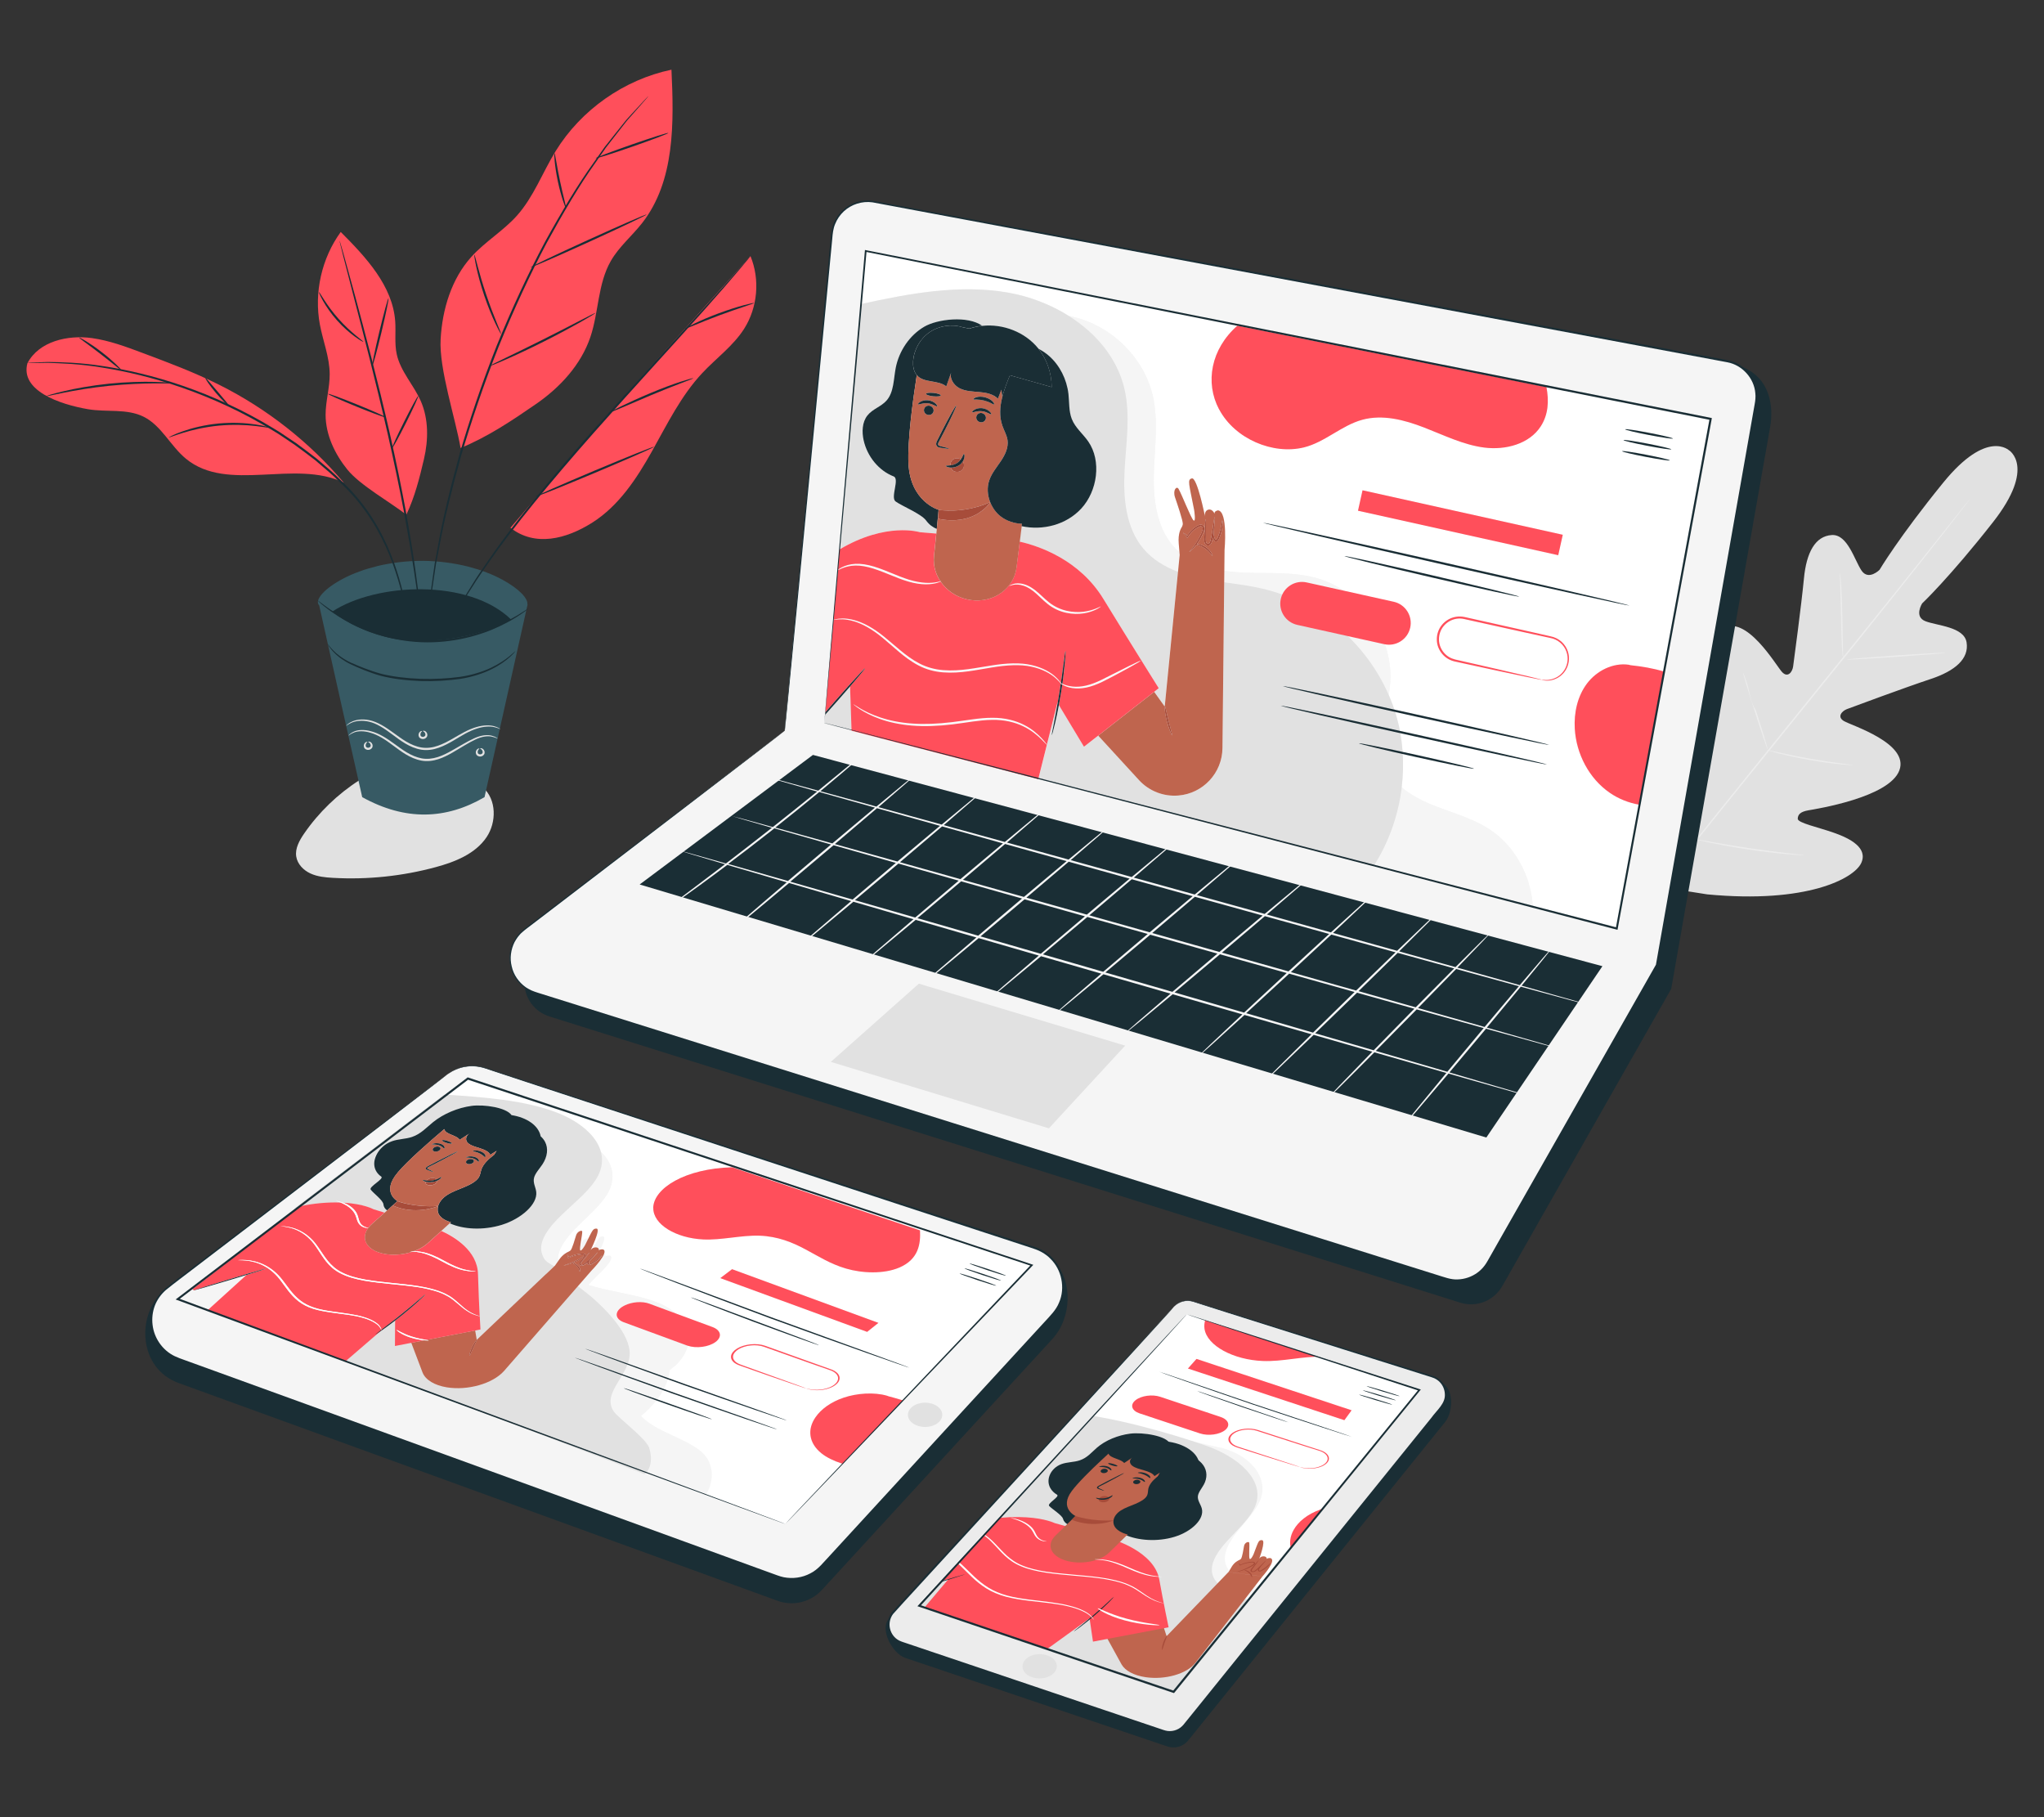 <?xml version="1.0" encoding="UTF-8"?>
<svg id="Layer_2" data-name="Layer 2" xmlns="http://www.w3.org/2000/svg" xmlns:xlink="http://www.w3.org/1999/xlink" viewBox="0 0 540 480">
  <rect x="0" y="0" width="540" height="480" fill="#333333" stroke="none"/>
  <defs>
    <style>
      .cls-1 {
        fill: #a74c3a;
      }

      .cls-1, .cls-2, .cls-3, .cls-4, .cls-5, .cls-6, .cls-7, .cls-8, .cls-9, .cls-10, .cls-11 {
        stroke-width: 0px;
      }

      .cls-2 {
        fill: #bf654e;
      }

      .cls-3 {
        fill: #375a64;
      }

      .cls-4 {
        fill: #e1e1e1;
      }

      .cls-5 {
        fill: #ececec;
      }

      .cls-6 {
        fill: #f5f5f5;
      }

      .cls-7 {
        fill: none;
      }

      .cls-8 {
        fill: #1a2e35;
      }

      .cls-9 {
        fill: #fff;
      }

      .cls-10 {
        fill: #fafafa;
      }

      .cls-12 {
        clip-path: url(#clippath);
      }

      .cls-11 {
        fill: #ff4f5b;
      }
    </style>
    <clipPath id="clippath">
      <polygon id="SVGID" class="cls-7" points="313.53 347.18 242.85 424.15 310.07 446.89 374.99 367.15 313.53 347.18"/>
    </clipPath>
  </defs>
  <g id="Layer_2-2" data-name="Layer 2">
    <g>
      <g>
        <path class="cls-4" d="M94.98,206.06c-5.76,3.68-10.78,8.52-14.65,14.15-1.23,1.79-2.4,3.88-2.07,6.03.31,2.01,1.91,3.63,3.75,4.48,1.84.85,3.91,1.05,5.94,1.16,9.13.52,18.33-.44,27.16-2.83,5.13-1.39,10.47-3.51,13.44-7.92,2.66-3.96,2.64-9.91-.92-13.09-2.42-2.16-5.86-2.69-9.1-2.97-7.5-.64-15.08-.44-22.54.58"/>
        <g>
          <path class="cls-4" d="M530.86,119.04s-5.79-5.92-17.49,8.46c-11.7,14.38-16.82,23.02-16.82,23.02,0,0-2.9,2.92-4.75.2-1.85-2.71-3.68-9.67-7.88-9.39-4.35.29-6.68,4.57-7.34,11.46-.66,6.89-2.67,21.92-2.86,23.28-.18,1.33-1.35,3.11-2.91,1.46-1.56-1.65-9.54-15.59-15.93-11.41s-5.09,23.67-4.98,25.81c.1,2.13-.48,2.91-1.54,3.2-1.07.29-3.31-4.65-5.74-8.52-2.43-3.87-5.93-7.94-9.42-5.22s-7.33,16.31.97,41.5l4.61,11.42,12.22,1.93c26.41,2.53,38.81-4.23,40.69-8.23,1.89-4-2.85-6.52-7.17-8.03-4.32-1.52-9.63-2.61-9.58-3.72.05-1.1.68-1.84,2.78-2.21,2.1-.37,21.4-3.4,24.07-10.56,2.67-7.16-12.7-11.86-14.64-13.02-1.95-1.15-.48-2.68.78-3.16,1.28-.48,15.5-5.76,22.07-7.93,6.57-2.17,10.23-5.39,9.55-9.69-.65-4.15-7.84-4.4-10.9-5.61-3.05-1.2-.85-4.68-.85-4.68,0,0,7.3-6.9,18.74-21.49,11.44-14.59,4.19-19,4.19-19"/>
          <path class="cls-5" d="M520.36,131.9s-.07.11-.22.32c-.16.22-.39.52-.69.91-.62.81-1.52,1.97-2.68,3.47-2.33,3.01-5.73,7.35-9.95,12.68-8.44,10.68-20.23,25.34-33.3,41.48-13.07,16.15-24.89,30.78-33.39,41.42-4.24,5.31-7.67,9.62-10.05,12.61-1.18,1.48-2.1,2.63-2.73,3.43-.31.38-.55.67-.72.89-.16.2-.26.29-.26.29,0,0,.07-.11.22-.32.16-.22.39-.52.69-.91.62-.81,1.52-1.97,2.68-3.47,2.33-3.01,5.73-7.34,9.95-12.68,8.44-10.68,20.23-25.34,33.3-41.49,13.07-16.15,24.89-30.77,33.38-41.41,4.24-5.31,7.67-9.62,10.05-12.61,1.18-1.48,2.1-2.63,2.73-3.43.31-.38.55-.67.72-.89.16-.2.26-.29.26-.29Z"/>
          <path class="cls-5" d="M486.09,151.18s.07.31.13.88c.06.57.12,1.4.19,2.42.13,2.04.24,4.87.31,7.99.05,3.08.1,5.86.14,7.99.02.96.04,1.77.06,2.42.02.57.01.89-.01.89-.03,0-.07-.31-.13-.88-.06-.57-.12-1.4-.18-2.42-.11-2.04-.18-4.87-.25-7.99-.07-3.08-.14-5.86-.19-7.98-.03-.96-.05-1.77-.07-2.42-.01-.57,0-.89.02-.89Z"/>
          <path class="cls-5" d="M487.96,174.21c0-.11,5.81-.59,12.99-1.08,7.18-.49,13.01-.8,13.02-.7,0,.11-5.81.59-12.99,1.08-7.18.49-13.01.8-13.01.7Z"/>
          <path class="cls-5" d="M466.77,198.11s.33.03.9.15c.65.14,1.46.32,2.42.53,2.04.44,4.86,1.04,7.99,1.59,3.13.55,5.99.96,8.06,1.23.97.13,1.79.24,2.45.33.58.08.9.14.89.16,0,.03-.33.02-.91-.02-.58-.04-1.43-.1-2.47-.21-2.08-.21-4.95-.57-8.09-1.13-3.14-.55-5.96-1.19-7.99-1.7-1.01-.26-1.83-.48-2.39-.65-.56-.17-.87-.27-.86-.29Z"/>
          <path class="cls-5" d="M460.49,177.64s.14.27.33.78c.21.59.46,1.31.76,2.16.62,1.83.81,4.77,2.35,7.16.9,2.8,1.69,5.35,2.25,7.2.25.86.47,1.6.64,2.19.14.52.21.81.18.82-.03,0-.14-.27-.33-.78-.21-.59-.46-1.31-.76-2.16-.62-1.83-1.46-4.36-2.35-7.16-.9-2.8-1.69-5.35-2.25-7.2-.25-.86-.47-1.6-.64-2.19-.14-.52-.21-.81-.18-.82Z"/>
          <path class="cls-5" d="M439.11,196.36s.17.35.41,1c.25.72.58,1.65.98,2.76.81,2.34,1.9,5.57,3.09,9.15,1.19,3.58,2.24,6.83,2.98,9.19.35,1.13.64,2.07.86,2.8.2.66.29,1.03.27,1.04-.03,0-.17-.35-.41-1-.25-.72-.58-1.65-.98-2.76-.81-2.34-1.9-5.57-3.09-9.16-1.19-3.58-2.24-6.83-2.98-9.19-.35-1.13-.64-2.07-.86-2.8-.2-.66-.29-1.03-.27-1.04Z"/>
          <path class="cls-5" d="M447.66,221.62s.41.03,1.14.16c.8.14,1.83.33,3.09.56,2.61.47,6.21,1.1,10.2,1.69,4,.59,7.63,1.04,10.26,1.34,1.26.15,2.31.27,3.12.36.74.09,1.14.15,1.14.18,0,.03-.41.02-1.15-.03-.74-.04-1.81-.12-3.13-.24-2.64-.23-6.28-.63-10.29-1.23-4-.59-7.6-1.27-10.2-1.8-1.3-.27-2.34-.5-3.06-.68-.72-.17-1.12-.28-1.11-.31Z"/>
        </g>
        <g>
          <g>
            <path class="cls-8" d="M311.1,349.22l-76.29,78.41c-2.45,2.67.89,9.12,4.32,10.28l69.29,23.41c1.99.67,4.18.03,5.5-1.6l67.89-84.14c2.22-2.75,2.26-9.2-1.11-10.26l-64.43-17.48c-1.85-.58-3.87-.04-5.19,1.39Z"/>
            <g>
              <path class="cls-5" d="M310.12,345.19l-74.05,80.55c-2.45,2.67-1.35,6.98,2.08,8.13l69.29,23.41c1.99.67,4.18.03,5.5-1.6l67.89-84.14c2.22-2.75.97-6.87-2.4-7.92l-63.14-19.82c-1.85-.58-3.87-.04-5.19,1.39Z"/>
              <path class="cls-8" d="M310.12,345.19s.2-.28.73-.69c.53-.39,1.44-.91,2.75-.98.65-.04,1.39.09,2.15.35.76.24,1.6.49,2.5.77,1.81.56,3.89,1.2,6.24,1.93,9.39,2.93,22.96,7.15,39.73,12.38,4.19,1.31,8.58,2.68,13.16,4.11.57.18,1.14.34,1.74.59.57.27,1.11.63,1.56,1.08.9.91,1.45,2.17,1.5,3.47.06,1.3-.41,2.64-1.26,3.63-.8.99-1.6,1.99-2.41,2.99-6.48,8.04-13.4,16.64-20.69,25.68-7.29,9.04-14.94,18.53-22.87,28.37-3.97,4.92-8,9.92-12.1,15-2.05,2.54-4.11,5.1-6.19,7.67-1.04,1.29-2.08,2.58-3.13,3.88-.49.65-1.14,1.34-1.91,1.75-.78.42-1.65.66-2.54.66-.89.03-1.77-.28-2.53-.55l-2.37-.8c-1.58-.53-3.15-1.06-4.72-1.59-3.14-1.06-6.25-2.11-9.34-3.16-6.18-2.09-12.28-4.15-18.27-6.17-5.99-2.02-11.87-4.01-17.63-5.96-2.88-.97-5.73-1.94-8.55-2.89-1.41-.48-2.81-.95-4.2-1.42-.7-.24-1.39-.47-2.08-.7-.69-.24-1.38-.43-2.08-.78-1.37-.69-2.35-2.04-2.68-3.5-.36-1.47,0-3.07.88-4.27,1.9-2.17,3.8-4.16,5.66-6.2,3.73-4.05,7.35-7.98,10.84-11.78,7-7.6,13.52-14.67,19.47-21.13,11.91-12.9,21.55-23.34,28.23-30.57,3.33-3.59,5.93-6.38,7.7-8.29.88-.94,1.55-1.65,2.01-2.15.46-.48.7-.72.7-.72,0,0-.22.26-.66.76-.45.5-1.11,1.23-1.97,2.19-1.75,1.92-4.32,4.74-7.62,8.36-6.64,7.26-16.24,17.74-28.09,30.69-5.94,6.47-12.44,13.57-19.42,21.18-3.49,3.81-7.1,7.74-10.82,11.8-1.84,2.03-3.79,4.08-5.62,6.17-.79,1.08-1.12,2.51-.79,3.84.3,1.32,1.18,2.53,2.42,3.15.6.3,1.32.5,2.01.74.69.23,1.39.47,2.08.7,1.39.47,2.79.94,4.2,1.42,2.82.95,5.67,1.91,8.55,2.88,5.76,1.94,11.64,3.93,17.63,5.95,5.99,2.02,12.08,4.08,18.27,6.17,3.09,1.04,6.21,2.1,9.34,3.15,1.57.53,3.14,1.06,4.72,1.59l2.37.8c.8.28,1.54.54,2.34.52.79,0,1.57-.21,2.27-.59.71-.39,1.23-.93,1.74-1.61,1.05-1.3,2.09-2.59,3.13-3.87,2.08-2.57,4.14-5.13,6.19-7.67,4.1-5.08,8.14-10.08,12.11-15,7.94-9.83,15.6-19.31,22.9-28.35,7.3-9.03,14.24-17.61,20.73-25.65,1.47-2.06,3.78-3.79,3.58-6.31-.05-1.19-.55-2.34-1.37-3.17-.41-.42-.9-.74-1.42-.99-.52-.22-1.12-.39-1.69-.57-4.57-1.44-8.96-2.83-13.15-4.15-16.74-5.3-30.29-9.58-39.67-12.55-2.34-.74-4.42-1.41-6.22-1.98-.9-.29-1.73-.55-2.49-.8-.75-.27-1.46-.4-2.1-.37-1.29.05-2.19.54-2.72.92-.27.19-.46.36-.58.47-.12.12-.19.17-.19.17Z"/>
            </g>
            <path class="cls-4" d="M279.2,440.08c.02,1.77-1.99,3.24-4.49,3.27-2.51.03-4.56-1.37-4.58-3.15-.02-1.77,1.99-3.24,4.49-3.27,2.51-.03,4.56,1.37,4.58,3.15Z"/>
          </g>
          <g>
            <polygon class="cls-9" points="313.53 347.18 242.23 424.16 309.46 446.9 374.99 367.15 313.53 347.18"/>
            <g>
              <path class="cls-8" d="M369.77,368.79c-.06.06-2.07-.49-4.49-1.22-2.41-.73-4.32-1.38-4.26-1.43.06-.06,2.06.49,4.47,1.22,2.42.73,4.34,1.38,4.28,1.43Z"/>
              <path class="cls-8" d="M368.78,369.89c-.06.06-2.08-.49-4.5-1.22-2.42-.73-4.32-1.38-4.26-1.43s2.06.49,4.48,1.22c2.42.73,4.35,1.38,4.29,1.43Z"/>
              <path class="cls-8" d="M367.82,371.03c-.06.06-2.08-.49-4.51-1.22-2.42-.73-4.33-1.38-4.27-1.43.06-.06,2.07.49,4.49,1.22,2.43.73,4.35,1.38,4.3,1.43Z"/>
            </g>
            <path class="cls-8" d="M357.18,379.54c-.05.05-11.91-3.78-26.16-8.53-13.9-4.75-24.86-8.63-24.81-8.68.06-.05,11.1,3.76,25,8.51,14.24,4.75,26.01,8.65,25.96,8.7Z"/>
            <path class="cls-8" d="M340.46,375.72c-.05.05-5.62-1.78-12.36-4.07-6.66-2.29-11.95-4.19-11.89-4.23.06-.05,5.44,1.77,12.09,4.07,6.74,2.29,12.21,4.19,12.16,4.24Z"/>
            <g>
              <path class="cls-11" d="M317.04,378.64l-15.96-5.3c-2.12-.71-2.61-2.27-1.09-3.48h0c1.51-1.21,4.44-1.61,6.55-.9l15.87,5.3c2.16.71,2.74,2.27,1.26,3.48h0c-1.48,1.21-4.45,1.61-6.63.9Z"/>
              <path class="cls-11" d="M343.49,387.53s.22.06.65.14c.42.09,1.09.18,1.97.16.86-.02,1.96-.18,2.91-.61.94-.41,1.74-1.11,1.73-1.93.03-.81-.8-1.68-2.39-2.13-1.57-.5-3.24-1.03-5-1.58-3.5-1.12-7.32-2.35-11.31-3.64-.95-.31-2.11-.41-3.2-.28-1.09.12-2.1.45-2.78.91-.69.46-1.07,1.02-1.08,1.57,0,.55.34,1.08.95,1.47.31.2.67.37,1.07.5.42.14.84.27,1.25.41.82.27,1.62.53,2.39.78,1.54.5,2.98.97,4.31,1.4,2.6.85,4.73,1.55,6.26,2.04.71.24,1.27.42,1.7.57.39.13.58.21.57.21,0,0-.22-.05-.63-.17-.44-.13-1.02-.31-1.75-.53-1.55-.48-3.7-1.15-6.34-1.97-1.33-.42-2.79-.88-4.34-1.37-.78-.25-1.58-.5-2.41-.77-.41-.13-.83-.27-1.25-.4-.44-.15-.84-.33-1.18-.54-.68-.43-1.06-1.01-1.06-1.61,0-.6.42-1.23,1.18-1.73.75-.51,1.86-.87,3.07-1.01,1.2-.14,2.49-.03,3.54.31,3.98,1.3,7.8,2.53,11.29,3.66,1.74.56,3.41,1.1,4.97,1.6.82.24,1.49.6,1.91,1.01.42.41.62.86.6,1.3-.02.87-.89,1.61-1.9,2.04-1.03.44-2.18.59-3.08.6-.91,0-1.59-.11-2.01-.21-.42-.1-.61-.19-.61-.19Z"/>
            </g>
            <polygon class="cls-11" points="355.17 375.14 313.83 361.49 316.1 358.95 357.08 372.52 355.17 375.14"/>
            <g class="cls-12">
              <path class="cls-11" d="M394.26,356.48l-45.37-16.15c-19.12-2.75-31.6,3.95-30.68,10.64.66,4.55,7.72,8.22,15.39,8.53,5.22.21,10.5-1.27,15.73-1.14,5.15.13,9.61,1.8,13.47,3.63,3.89,1.83,7.53,3.92,12.18,5.16,4.67,1.24,10.76,1.45,14.9-.4,5.18-2.32,5.1-6.63,4.38-10.27Z"/>
              <path class="cls-11" d="M376.79,411.4c1.28-2.77.63-6.08-2.63-8.36-3.23-2.28-8.09-3.69-13.01-4.86l-.37-.12c-3.72-.97-8.45-.59-11.94.66-3.51,1.25-5.88,3.27-7.07,5.39-1.89,3.33-.92,7.07,3,9.82,3.96,2.75,10.91,4.37,17.65,3.91,6.73-.45,12.81-3.07,14.37-6.43Z"/>
              <g>
                <path class="cls-6" d="M323.04,382.53c7.65,2.16,11.97,7.86,10.03,13.33-1.14,3.2-4.17,6.12-6.51,9.15-2.36,3.03-4.04,6.5-2.15,9.4,1.78,2.71,6.34,4.32,10.96,5.42,4.63,1.09,9.64,1.86,13.66,3.58,7.74,3.3,10.26,10.15,5.5,15.38-2.64,2.85-7.27,5.37-7.67,8.52-.33,2.62,2.52,4.95,5.87,6.72,3.36,1.76,7.35,3.21,10.19,5.26,5.9,4.21,5.49,10.78-1.1,14.97l-133.94-48.99,44.81-54.23,50.37,11.5Z"/>
                <path class="cls-4" d="M332.49,465c14.22-3.59,24.42-11.1,25.89-18.95,1.47-7.85-5.35-15.73-17.06-19.9-3.87-1.39-8.2-2.38-12.07-3.74-3.85-1.35-7.33-3.17-8.58-5.61-1.58-3.13.71-6.67,3.56-9.79,2.83-3.12,6.3-6.16,7.51-9.51,2.34-6.51-4.37-12.62-13.42-15.74-8.93-3.12-25.31-7.82-36.02-8.52,0,0-56.69,52.84-55.79,53.02.9.18,105.98,38.75,105.98,38.75Z"/>
                <g>
                  <g>
                    <g>
                      <path class="cls-2" d="M333.53,416.43l-8.95-1.2s.62-1.05.82-1.38c.7-1.17,1.65-1.63,2.02-1.79.19-.08.42-.29.42-.29.33-.39.69-2.59.82-3.4.16-.97,1.29-1.29,1.37-.87.15.77-.18,3.91.13,4.26.32.35,1-1.18,1-1.18,1.29-3.29,1.26-3.8,2.24-3.76,1.12.05-.75,4.95-.75,4.95,0,0,.27-.68,1.17-.67.9.01.87.73.87.73.11-.35.92-.27.92-.27,1.84.51-2.09,4.86-2.09,4.86l-8.95-1.2-16.37,16.96-1.63-4.95-15.48,2.95,5.22,9.48c.95,1.67,3.29,2.91,6.34,3.36h0c5.12.76,10.81-.85,13.12-3.72l17.75-22.88Z"/>
                      <path class="cls-1" d="M326.66,415.25s.61-.2,1.53-.55c.46-.18.99-.4,1.54-.69.28-.14.55-.29.83-.46.27-.17.59-.34.68-.53.05-.11,0-.22-.11-.26-.12-.05-.32-.05-.53-.04-.42.04-.83.1-1.2.18-.74.16-1.34.39-1.76.59l-.16.07v-.11c-.07-.44-.41-.64-.36-.66,0-.02.43.15.56.64l-.17-.03c.42-.22,1.03-.48,1.8-.66.39-.09.81-.17,1.27-.21.23-.02.51-.03.76.07.25.1.31.31.23.47-.15.3-.52.46-.78.63-.29.17-.58.32-.87.46-.58.28-1.14.5-1.62.67-.97.33-1.63.45-1.64.43Z"/>
                      <path class="cls-1" d="M332.56,412.1s-.2.38-.64.97c-.24.32-.5.66-.78,1.03-.14.19-.34.4-.42.6-.1.19.07.4.34.36.28-.04.54-.24.77-.43.23-.19.44-.38.63-.56.39-.36.71-.69,1-.97.56-.56.94-.9.98-.88.04.01-.27.37-.77.94-.25.29-.56.63-.94,1-.19.19-.39.38-.63.57-.24.18-.46.44-1.01.52-.28.04-.56-.07-.65-.19-.11-.13-.1-.28-.05-.4.12-.25.31-.43.46-.63.31-.37.59-.71.85-1.02.49-.58.82-.93.86-.92Z"/>
                      <path class="cls-1" d="M333.15,413.7s-.22.21-.4.56c-.08.16-.18.41-.08.58.07.08.14.1.29.04.15-.06.33-.18.5-.28,1.37-.84,2.04-1.71,2.13-1.69.09,0-.46.95-1.89,1.83-.19.11-.33.21-.57.31-.12.05-.3.08-.46.05-.16-.03-.25-.11-.29-.18-.08-.14-.04-.28,0-.39.04-.11.09-.22.16-.31.26-.37.61-.54.64-.52Z"/>
                    </g>
                    <path class="cls-11" d="M240.59,428.93l10.03-11.87-12.15,3.9-1.26-1.53-6.2-7.76-1.29-1.66,17.58-5.43c21.87-7.07,31.31-2.27,31.31-2.27l15.39,4.34s11.02,3.19,12.28,10.65c1.09,6.08,2.45,12.54,2.45,12.54l-19.98,3.79-.9-6.15-14.4,10.41"/>
                    <path class="cls-1" d="M330.74,416.64c-.11.01-.16-.57-.78-1.13-.6-.57-1.44-.83-1.39-.89.02-.05,1.03.14,1.69.77.67.62.56,1.26.47,1.26Z"/>
                    <path class="cls-1" d="M307.02,435.82c-.1,0-.08-.85.28-1.89.35-1.04.9-1.87,1-1.85.1.01-.29.84-.64,1.87-.36,1.03-.54,1.87-.64,1.87Z"/>
                    <path class="cls-8" d="M255.03,415.83s-3.66,1.22-8.27,2.61c-4.63,1.39-8.43,2.48-8.47,2.43-.03-.05,3.71-1.22,8.35-2.61,4.61-1.39,8.36-2.48,8.39-2.43Z"/>
                    <path class="cls-8" d="M294.28,421.79s-.09.14-.31.39c-.22.25-.56.6-.99,1.03-.86.86-2.11,2.04-3.58,3.31-1.48,1.27-2.9,2.4-3.96,3.19-.53.4-.98.72-1.29.94-.31.22-.5.33-.52.33-.02,0,.13-.14.41-.37.33-.27.73-.59,1.2-.97,1.01-.82,2.4-1.95,3.87-3.22,1.47-1.27,2.74-2.43,3.66-3.28.42-.39.78-.72,1.08-1,.26-.24.41-.36.43-.36Z"/>
                  </g>
                  <g>
                    <path class="cls-8" d="M309.1,381.41c-.78-2.15-7.23-3.13-10.5-2.72-3.27.41-6.57,1.79-8.75,3.66-1.42,1.21-2.55,2.71-4.62,3.4-1.54.51-3.27.43-4.79.98-1.56.57-2.55,1.67-3.03,2.72-.94,2.04-.23,4.12,1.83,5.36.87.52-2.67,2.31-2.06,2.98.74.81,3.42,2.44,3.66,3.41.66,2.57,5.93,2.52,10.23,2.69.86.03,1.75,0,2.56.13,1.38.21,2.38.84,3.48,1.34,3.46,1.58,8.64,1.97,13.2.58,4.54-1.39,7.95-4.7,7.19-7.49-.3-1.11-1.17-2.1-1.03-3.27.13-1.02,1.02-2.02,1.57-3.04.96-1.76.9-3.63-.16-5.13-1.05-1.5-3.08-2.61-5.58-3.04"/>
                    <g>
                      <g>
                        <path class="cls-2" d="M278.87,405.59c2.6-2.5,5.25-5.15,5.25-5.15,0,0-4.34-2.05-1-6.55,3.16-4.3,13.43-13.23,13.43-13.23h0c8.67.28,15.59,4.11,16.99,9.37h0l-20.6,20.16c-2.47,2.34-7.62,3.22-11.52,1.98h0c-3.92-1.25-5.05-4.19-2.56-6.57Z"/>
                        <g>
                          <path class="cls-8" d="M290.95,388.26c-.3.28-.2.63.22.79.43.15,1.02.05,1.32-.22.3-.28.2-.63-.23-.79-.43-.16-1.01-.05-1.32.22Z"/>
                          <path class="cls-8" d="M290.4,387.42c.03.1.94,0,1.8.26.87.26,1.2.76,1.37.72.08-.02.1-.18-.04-.4-.14-.22-.47-.5-1.01-.66-.54-.17-1.12-.18-1.52-.12-.4.05-.62.15-.6.2Z"/>
                        </g>
                        <g>
                          <path class="cls-8" d="M299.54,391.17c-.3.28-.19.63.24.79.43.15,1.02.05,1.32-.22.3-.28.19-.63-.24-.79-.43-.16-1.02-.05-1.32.22Z"/>
                          <path class="cls-8" d="M299.22,390.47c.03.1.94,0,1.81.26.88.26,1.23.76,1.39.72.08-.02.1-.18-.05-.4-.14-.22-.48-.5-1.03-.66-.54-.17-1.13-.18-1.53-.12-.4.05-.62.15-.6.2Z"/>
                        </g>
                        <path class="cls-8" d="M291.74,393.78s-.44-.26-1.25-.61c-.21-.08-.39-.18-.32-.29.06-.12.31-.25.59-.39.57-.29,1.17-.6,1.8-.92,2.52-1.32,4.5-2.43,4.43-2.48-.07-.05-2.17.97-4.7,2.29-.62.33-1.21.64-1.78.94-.25.14-.59.29-.7.54-.05.13.03.26.15.33.11.07.24.11.34.15.85.31,1.4.48,1.44.45Z"/>
                        <path class="cls-1" d="M284.12,400.44s4.13,1.51,10.15,1.15c0,0-5.04,2.24-11.09-.13l.94-1.02Z"/>
                      </g>
                      <path class="cls-8" d="M300.62,389.02c0,.06.24.08.57.16.33.07.77.21,1.21.4.43.19.78.4.99.57.22.16.33.29.43.27.09-.01.14-.19,0-.44-.14-.25-.48-.53-.98-.75-.5-.22-1.06-.33-1.5-.34-.44-.01-.72.07-.72.12Z"/>
                      <path class="cls-8" d="M292.76,386.52c-.1.1.36.36,1.04.57.68.21,1.31.29,1.41.19.1-.1-.36-.36-1.04-.57-.68-.21-1.31-.29-1.41-.19Z"/>
                      <path class="cls-1" d="M293.05,395.77c-.09-.46-.94-.73-1.7-.56-.76.18-1.26.76-1,1.18.26.42,1.21.57,1.92.31.71-.26,1.02-.88.62-1.25"/>
                      <path class="cls-8" d="M293.91,394.98c-.14-.05-.77.58-2.04.77-1.27.2-2.21-.19-2.31-.1-.05.04.1.19.52.33.41.14,1.12.24,1.89.12.78-.12,1.36-.42,1.65-.67.3-.25.35-.44.28-.46Z"/>
                    </g>
                    <path class="cls-8" d="M305.21,380.26c-1.6-.84-3.96-1.12-6.2-.73-2.25.38-4.35,1.42-5.52,2.73-.5.56-.85,1.21-.62,1.76.51,1.2,3.27,1.34,4.12,2.43.76-.51,1.51-1.01,2.27-1.52-1.03.62-.9,1.65-.13,2.24.78.6,2.01.89,3.15,1.22,1.14.33,2.3.77,2.72,1.51.47-.3.95-.6,1.42-.91-.33.6-.66,1.2-.99,1.8,1.94,1.1,3.9,2.2,5.86,3.3,4.23-2.01,6.43-5.55,5.29-8.46-1.12-2.91-5.42-4.99-10.32-4.98"/>
                    <path class="cls-8" d="M308.78,403.35c-1.92,1.31-4.68,2.23-7.43,2.33-2.76.1-5.41-.67-6.58-2.05-1.16-1.38-.68-3.33,1.3-4.62,1.1-.72,2.53-1.2,3.85-1.75,1.32-.56,2.61-1.26,3.09-2.16.32-.6.24-1.22.36-1.83.44-2.14,3.24-3.97,5.86-5.58l7.16,3.37-7.61,12.3Z"/>
                  </g>
                </g>
                <path class="cls-9" d="M307.59,423.53s-.25-.04-.71-.13c-.44-.11-1.1-.28-1.82-.58-.73-.3-1.53-.72-2.36-1.25-.84-.53-1.71-1.16-2.77-1.81-.54-.32-1.1-.65-1.8-.93-.35-.14-.67-.31-1.05-.44-.39-.13-.78-.26-1.18-.39-1.66-.48-3.58-.86-5.68-1.14-4.21-.56-9.12-.75-13.98-1.46-2.41-.37-4.66-.9-6.47-1.67-1.84-.75-3.14-1.73-4.21-2.7-2.08-1.96-3.44-3.88-5.29-5.23-1.78-1.36-3.81-2.19-5.43-2.54-1.61-.36-2.66-.36-2.64-.4,0,0,.26,0,.74.02.47.03,1.17.11,2,.28,1.68.32,3.78,1.14,5.62,2.51,1.91,1.35,3.32,3.28,5.4,5.21,1.07.95,2.35,1.92,4.14,2.64,1.76.75,3.96,1.27,6.33,1.63,4.79.7,9.7.9,13.94,1.48,2.12.29,4.07.68,5.75,1.18.41.14.81.27,1.2.4.39.14.72.31,1.07.45.71.29,1.28.63,1.82.96,1.05.66,1.9,1.31,2.71,1.84.81.54,1.57.96,2.27,1.27,1.4.62,2.43.76,2.4.8Z"/>
                <path class="cls-9" d="M288.96,427.84c-.07.02-.28-.49-1.21-1.23-.93-.73-2.72-1.63-5.49-2.28-2.72-.7-6.39-1.02-10.4-1.49-2-.25-4.09-.55-6.06-1.07-1.97-.52-3.74-1.28-5.22-2.2-2.95-1.85-4.75-3.99-6.66-5.79-1.85-1.82-3.98-3.29-6.21-4.26-2.21-.98-4.49-1.43-6.15-1.57-1.67-.14-2.67-.07-2.66-.11,0,0,1.01-.12,2.73-.02,1.71.1,4.1.52,6.39,1.5,2.32.96,4.52,2.45,6.41,4.28,1.95,1.81,3.75,3.93,6.65,5.74,1.45.9,3.16,1.63,5.06,2.14,1.91.51,3.95.81,5.93,1.07,3.96.48,7.68.84,10.43,1.58,2.79.69,4.59,1.64,5.47,2.42.88.78,1,1.31,1,1.31Z"/>
                <path class="cls-9" d="M306.35,429.27c-.02.12-4.58.02-9.28-1.27-4.71-1.27-7.26-3.11-7.06-3.18.22-.12,3.02,1.51,7.57,2.73,4.53,1.25,8.85,1.57,8.76,1.72Z"/>
                <path class="cls-9" d="M306.99,416.5s-.31.04-.84.02c-.54-.01-1.31-.08-2.2-.23-1.81-.3-3.92-1.08-6.03-2.03-2.1-.95-4.14-1.71-5.85-2.02-1.7-.33-2.91-.28-2.89-.34,0-.02.3-.04.84-.04.54,0,1.3.05,2.2.2,1.81.28,3.94,1.03,6.04,1.98,2.11.95,4.13,1.73,5.85,2.07,1.7.36,2.91.34,2.89.39Z"/>
                <path class="cls-9" d="M267,400.95s.92.07,2.13.47c1.21.4,2.69,1.14,3.63,2.24.47.55.71,1.13.96,1.63.25.5.57.92,1,1.21.84.6,1.86.62,1.82.66,0,.01-.25.03-.66-.02-.4-.06-.95-.21-1.44-.51-.49-.29-.87-.74-1.15-1.24-.28-.51-.52-1.06-.98-1.59-.9-1.06-2.29-1.8-3.41-2.22-1.13-.43-1.96-.59-1.92-.64Z"/>
              </g>
            </g>
            <path class="cls-8" d="M313.53,347.18s.37.1,1.09.32c.74.23,1.81.57,3.21,1.01,2.84.91,6.98,2.23,12.3,3.94,10.69,3.45,26.08,8.41,44.93,14.49l.31.1-.21.25c-17.63,21.68-40.22,49.47-64.87,79.78l-.13.15-.19-.06c-1.2-.41-2.49-.84-3.79-1.28-22.51-7.62-43.95-14.88-63.43-21.48l-.39-.13.28-.3c20.82-22.6,38.53-41.83,51.05-55.42,6.25-6.76,11.2-12.11,14.6-15.79,1.69-1.81,2.99-3.21,3.88-4.17.43-.46.77-.81,1-1.06.23-.24.34-.35.34-.35,0,0-.11.14-.33.39-.23.26-.56.63-.99,1.1-.89.98-2.18,2.4-3.85,4.25-3.38,3.71-8.3,9.11-14.52,15.92-12.45,13.61-30.08,32.86-50.79,55.49l-.11-.43c19.48,6.58,40.93,13.83,63.44,21.44,1.3.44,2.59.88,3.79,1.28l-.31.09c24.68-30.28,47.31-58.04,64.96-79.7l.1.35c-18.78-6.15-34.11-11.17-44.77-14.66-5.32-1.75-9.47-3.12-12.3-4.06-1.4-.47-2.48-.83-3.22-1.08-.73-.25-1.1-.39-1.1-.39Z"/>
          </g>
        </g>
        <g>
          <g>
            <path class="cls-8" d="M211.08,199.35l-68.82,52.54c-6.12,4.67-4.43,14.3,2.92,16.61l240.6,75.59c4.27,1.34,8.89-.48,11.1-4.37l44.63-78.51,26.16-148.54c.9-5.13.13-13.2-8.12-16.01l-224.8-37.06c-5.49-1.02-10.67,2.88-11.2,8.44l-12.47,131.31Z"/>
            <g>
              <path class="cls-6" d="M207.29,193.04l-68.82,52.54c-6.12,4.67-4.43,14.3,2.92,16.61l240.6,75.59c4.27,1.34,8.89-.48,11.1-4.37l44.63-78.51,26.16-148.54c.9-5.13-2.49-10.03-7.61-10.98l-225.31-42.09c-5.49-1.02-10.67,2.88-11.2,8.44l-12.47,131.31Z"/>
              <path class="cls-8" d="M207.29,193.04s.07-.88.22-2.6c.16-1.72.39-4.26.69-7.6.62-6.68,1.54-16.51,2.72-29.17,1.19-12.66,2.64-28.15,4.33-46.13.85-8.99,1.75-18.6,2.71-28.79.48-5.1.97-10.34,1.48-15.72.11-1.33.25-2.75.8-4.04.52-1.3,1.33-2.49,2.37-3.45,2.07-1.94,5.05-2.92,7.93-2.5,44.71,8.33,97.95,18.24,157.07,29.26,14.78,2.76,29.92,5.58,45.39,8.47,7.74,1.45,15.55,2.91,23.45,4.38,4.09.76,7.46,4.42,7.8,8.62.13,1.03,0,2.1-.17,3.1l-.53,3c-.35,2-.71,4.01-1.06,6.03-5.67,32.22-11.55,65.58-17.56,99.75-2.37,13.47-4.72,26.81-6.93,39.31v.05s-.03.04-.03.04c-8.01,14.09-15.91,27.99-23.69,41.67-3.89,6.84-7.75,13.62-11.57,20.35-1.91,3.36-3.82,6.71-5.71,10.04-.95,1.67-1.89,3.33-2.84,4.99-.48.82-.91,1.68-1.5,2.47-.58.78-1.28,1.48-2.08,2.06-1.59,1.14-3.51,1.8-5.45,1.86-.97.04-1.95-.1-2.88-.35-.93-.26-1.8-.56-2.71-.84-3.59-1.13-7.16-2.25-10.71-3.37-7.1-2.23-14.13-4.44-21.08-6.63-13.9-4.37-27.49-8.65-40.74-12.81-52.98-16.67-100.42-31.6-140.14-44.09-4.96-1.56-9.81-3.09-14.52-4.57-2.36-.74-4.69-1.48-6.98-2.2-1.15-.36-2.29-.72-3.42-1.08-.57-.16-1.13-.4-1.68-.62-.55-.23-1.06-.56-1.56-.87-1.95-1.37-3.35-3.44-3.85-5.71-.57-2.25-.22-4.64.78-6.64.27-.49.57-.97.89-1.41.37-.41.68-.88,1.12-1.22.81-.76,1.69-1.35,2.53-2.01,1.69-1.29,3.36-2.56,5-3.81,13.1-9.98,24.36-18.55,33.56-25.55,9.2-7,16.33-12.42,21.17-16.09,2.42-1.83,4.26-3.23,5.51-4.17,1.24-.94,1.89-1.41,1.89-1.41,0,0-.62.49-1.84,1.44-1.23.95-3.06,2.36-5.46,4.2-4.82,3.69-11.93,9.14-21.1,16.17-9.19,7.03-20.44,15.64-33.53,25.66-1.64,1.25-3.3,2.53-5,3.82-.83.66-1.74,1.27-2.51,2-.43.33-.72.78-1.08,1.18-.32.43-.6.89-.86,1.36-.96,1.93-1.3,4.24-.74,6.41.48,2.19,1.84,4.17,3.72,5.5.49.3.98.61,1.51.84.54.21,1.07.44,1.65.6,1.13.35,2.27.71,3.42,1.07,2.3.72,4.63,1.45,6.99,2.19,4.72,1.48,9.56,3,14.53,4.56,39.73,12.46,87.18,27.35,140.17,43.98,13.25,4.16,26.84,8.43,40.75,12.79,6.95,2.18,13.98,4.39,21.09,6.62,3.55,1.12,7.12,2.24,10.71,3.36,1.81.54,3.56,1.27,5.41,1.16,1.83-.06,3.65-.68,5.14-1.76.75-.54,1.41-1.2,1.96-1.94.55-.73.98-1.59,1.46-2.41.94-1.66,1.89-3.32,2.83-4.99,1.89-3.33,3.8-6.68,5.71-10.04,3.82-6.73,7.68-13.51,11.57-20.35,7.78-13.68,15.68-27.58,23.69-41.68l-.03.09c2.2-12.5,4.55-25.85,6.92-39.31,6.02-34.17,11.9-67.53,17.58-99.75.35-2.01.71-4.02,1.06-6.03l.53-3c.18-.99.29-1.97.17-2.95-.32-3.96-3.5-7.41-7.35-8.13-7.89-1.48-15.71-2.94-23.44-4.39-15.47-2.89-30.61-5.73-45.39-8.49-59.1-11.05-112.32-21.01-157.03-29.37-2.76-.4-5.62.53-7.61,2.39-.99.93-1.77,2.07-2.27,3.31-.53,1.25-.66,2.58-.77,3.93-.52,5.39-1.02,10.63-1.5,15.73-.98,10.2-1.9,19.82-2.76,28.82-1.73,17.98-3.22,33.48-4.43,46.14-1.22,12.65-2.18,22.47-2.82,29.14-.33,3.32-.58,5.86-.75,7.57-.17,1.7-.27,2.57-.27,2.57Z"/>
            </g>
            <polygon class="cls-8" points="214.77 199.41 168.99 233.63 392.67 300.47 423.34 255.21 214.77 199.41"/>
            <polygon class="cls-4" points="242.75 259.83 219.49 280.49 277.11 298.04 297.25 276.2 242.75 259.83"/>
            <path class="cls-6" d="M392.58,271.72c12.75,3.54,20.25,5.59,20.27,5.53.02-.06-7.4-2.21-20.04-5.81,3.32-3.98,6.38-7.67,8.96-10.81,11.61,3.17,18.39,5,18.41,4.94.02-.06-6.68-1.97-18.19-5.21,4.9-5.94,8.06-9.85,7.98-9.92-.07-.06-3.42,3.81-8.47,9.78-4.74-1.33-10.28-2.89-16.47-4.62,5.32-5.49,8.76-9.1,8.69-9.16-.07-.07-3.7,3.5-9.2,9.02-4.62-1.29-9.59-2.68-14.88-4.16,6.45-6.35,10.71-10.63,10.64-10.7-.07-.07-4.55,4.16-11.18,10.55-5.35-1.49-11.01-3.07-16.92-4.72,7.02-6.56,11.72-11.03,11.65-11.1-.07-.08-5,4.34-12.21,10.95-5.44-1.52-11.1-3.09-16.93-4.71,7.12-6.08,11.85-10.2,11.78-10.28-.07-.08-5.03,3.99-12.36,10.12-5.81-1.62-11.79-3.28-17.9-4.97,7.13-6.09,11.87-10.21,11.8-10.29-.07-.08-5.04,4-12.37,10.13-1.64-.46-3.29-.91-4.94-1.37-3.77-1.04-7.49-2.08-11.15-3.09,6.75-5.77,11.18-9.63,11.12-9.71-.07-.08-4.73,3.74-11.68,9.55-5.5-1.53-10.89-3.02-16.12-4.46,6.37-5.45,10.51-9.06,10.44-9.13-.06-.08-4.42,3.49-11,8.98-5.62-1.55-11.05-3.06-16.28-4.5,6.69-5.72,11.08-9.55,11.02-9.62-.07-.08-4.68,3.71-11.58,9.47-5.65-1.56-11.04-3.05-16.13-4.45,6.32-5.41,10.42-8.99,10.36-9.06-.06-.08-4.38,3.46-10.91,8.91-6.03-1.66-11.62-3.2-16.71-4.6,5.88-5.04,9.65-8.33,9.59-8.41-.06-.07-4.04,3.18-10.13,8.26-5.62-1.54-10.59-2.9-14.8-4.06,1.99-1.65,3.82-3.19,5.41-4.54,2.3-1.96,4.15-3.57,5.42-4.69.59-.53,1.07-.97,1.45-1.3.33-.3.49-.47.48-.48-.01-.02-.2.12-.55.4-.39.32-.9.72-1.52,1.22-1.36,1.12-3.24,2.66-5.53,4.55-1.69,1.39-3.63,2.98-5.74,4.7-9.59-2.62-15.1-4.09-15.11-4.04-.01.05,5.39,1.6,14.83,4.27-3.48,2.83-7.46,6.02-11.71,9.38-6.89-1.9-10.76-2.94-10.77-2.9-.01.04,3.77,1.15,10.53,3.09-.14.11-.28.22-.43.34-4.19,3.3-8.16,6.37-11.71,9.09-7.79-2.21-12.19-3.44-12.2-3.39-.01.04,4.29,1.34,11.95,3.59-2.5,1.91-4.78,3.64-6.76,5.13-2.37,1.79-4.31,3.25-5.72,4.31-.63.49-1.14.88-1.54,1.19-.35.28-.53.43-.52.45.01.02.21-.11.58-.35.42-.29.95-.65,1.61-1.1,1.39-.96,3.38-2.39,5.83-4.17,2.08-1.51,4.49-3.3,7.13-5.28,4.29,1.26,9.58,2.81,15.7,4.6-9.08,7.73-15.46,13.26-15.38,13.35.08.09,6.72-5.38,16-13.17,4.96,1.45,10.44,3.05,16.39,4.78-8.54,7.27-14.44,12.39-14.37,12.48.08.09,6.23-4.98,14.97-12.31,4.99,1.45,10.3,3,15.87,4.62-8.06,6.87-13.56,11.65-13.49,11.73.07.09,5.82-4.64,14.08-11.56,5.13,1.49,10.49,3.05,16.03,4.65-8.27,7.05-13.94,11.97-13.86,12.05.07.09,6-4.78,14.46-11.88,5.15,1.49,10.46,3.03,15.89,4.61-7.8,6.65-13.07,11.23-13,11.32.07.09,5.59-4.45,13.59-11.15,5.19,1.5,10.51,3.04,15.91,4.6-7.32,6.25-12.21,10.5-12.14,10.59.07.08,5.19-4.12,12.72-10.42.53.15,1.05.3,1.58.46,5.48,1.58,10.87,3.14,16.14,4.66-7.23,6.17-12.05,10.36-11.98,10.44.07.08,5.12-4.06,12.55-10.28,6.32,1.83,12.47,3.6,18.41,5.31-6.98,6.52-11.64,10.95-11.57,11.03.07.08,4.96-4.31,12.13-10.87,6.15,1.77,12.07,3.48,17.71,5.1-7.41,7.28-12.43,12.31-12.36,12.39.08.08,5.34-4.91,12.92-12.23,5.45,1.57,10.63,3.06,15.49,4.45-7.18,7.37-12.1,12.51-12.02,12.59.08.08,5.23-5.01,12.58-12.43,7.05,2.03,13.44,3.85,19.01,5.45-6.82,8.24-11.53,14.03-11.44,14.1.09.08,5.02-5.67,12-13.94,15.07,4.31,24.06,6.84,24.08,6.78.02-.06-8.88-2.7-23.83-7.08,2.35-2.79,4.93-5.87,7.63-9.1.69-.82,1.37-1.64,2.04-2.44ZM384.7,255.95c6.23,1.71,11.8,3.24,16.58,4.55-2.64,3.12-5.73,6.79-9.06,10.77-5.09-1.45-11-3.13-17.59-5,3.74-3.81,7.17-7.33,10.08-10.32ZM369.25,251.69c5.3,1.46,10.3,2.84,14.94,4.11-2.96,2.97-6.43,6.48-10.18,10.28-4.71-1.33-9.75-2.76-15.09-4.27,3.77-3.68,7.29-7.12,10.34-10.12ZM351.72,246.86c5.93,1.64,11.61,3.21,16.97,4.69-3.1,2.98-6.64,6.42-10.42,10.1-5.46-1.54-11.22-3.17-17.23-4.87,3.87-3.58,7.5-6.95,10.67-9.91ZM334.17,242c5.85,1.62,11.52,3.19,16.98,4.7-3.22,2.95-6.88,6.31-10.75,9.89-5.66-1.6-11.53-3.25-17.57-4.96,4.12-3.49,7.98-6.77,11.34-9.63ZM315.68,236.88c6.11,1.69,12.09,3.35,17.9,4.96-3.4,2.85-7.29,6.12-11.42,9.61-5.77-1.63-11.7-3.3-17.75-5,4.1-3.46,7.93-6.72,11.27-9.57ZM299.01,232.25c3.79,1.05,7.63,2.12,11.52,3.2,1.53.42,3.05.85,4.56,1.27-3.39,2.83-7.25,6.08-11.35,9.54-.18-.05-.37-.1-.55-.15-5.23-1.47-10.37-2.91-15.4-4.33,4.1-3.47,7.91-6.71,11.21-9.53ZM282.34,227.62c5.22,1.45,10.6,2.95,16.09,4.47-3.35,2.8-7.2,6.03-11.3,9.5-5.46-1.53-10.79-3.03-15.96-4.48,4.11-3.48,7.91-6.71,11.17-9.49ZM265.54,222.94c5.21,1.45,10.64,2.96,16.24,4.52-3.31,2.76-7.15,5.99-11.27,9.46-5.58-1.56-10.96-3.07-16.11-4.52,4.08-3.45,7.87-6.67,11.14-9.47ZM248.89,218.29c5.07,1.42,10.45,2.92,16.08,4.49-3.32,2.78-7.15,5.99-11.24,9.44-5.62-1.57-10.96-3.07-15.97-4.47,4.1-3.47,7.89-6.69,11.13-9.46ZM231.7,213.49c5.05,1.42,10.62,2.97,16.63,4.65-3.29,2.75-7.12,5.96-11.24,9.43-6.02-1.68-11.56-3.23-16.53-4.61,4.13-3.5,7.93-6.74,11.14-9.48ZM216.45,209.2c4.18,1.18,9.12,2.57,14.71,4.13-3.26,2.72-7.1,5.94-11.26,9.45-5.91-1.64-10.99-3.05-15.07-4.18,4.24-3.36,8.19-6.56,11.62-9.4ZM208.17,232.71c-6.15-1.76-11.46-3.28-15.79-4.5,3.5-2.63,7.38-5.61,11.45-8.81.25-.2.5-.4.75-.6,4.04,1.16,9.09,2.6,14.97,4.27-.88.75-1.78,1.5-2.69,2.27-3.07,2.59-6,5.07-8.7,7.37ZM225.25,237.61c-5.97-1.71-11.48-3.29-16.46-4.72,2.64-2.21,5.48-4.61,8.44-7.11,1.01-.85,2-1.69,2.98-2.52,4.94,1.4,10.46,2.97,16.46,4.67-.59.5-1.18,1-1.78,1.51-3.43,2.9-6.68,5.66-9.64,8.17ZM241.78,242.36c-5.59-1.61-10.91-3.14-15.91-4.58,2.9-2.43,6.07-5.1,9.4-7.91.7-.59,1.39-1.18,2.08-1.76,4.99,1.41,10.32,2.92,15.92,4.51-.34.28-.67.57-1.01.86-3.75,3.17-7.3,6.18-10.47,8.88ZM258.44,247.16c-5.55-1.6-10.92-3.15-16.06-4.63,3.12-2.62,6.59-5.53,10.24-8.62.44-.37.88-.74,1.31-1.11,5.14,1.45,10.52,2.97,16.08,4.54-.5.42-1,.84-1.51,1.27-3.59,3.04-7,5.92-10.06,8.54ZM274.95,251.93c-5.44-1.57-10.75-3.1-15.9-4.59,3.02-2.53,6.34-5.32,9.83-8.27.61-.51,1.21-1.02,1.8-1.52,5.16,1.46,10.48,2.96,15.94,4.49-.25.21-.5.42-.75.64-3.93,3.32-7.63,6.46-10.91,9.26ZM291.45,256.69c-5.4-1.56-10.71-3.1-15.91-4.6,3.24-2.71,6.86-5.76,10.68-8.99.35-.3.7-.59,1.05-.89,5.15,1.45,10.41,2.93,15.77,4.44.06.02.12.03.18.05h0c-4.27,3.61-8.28,7.01-11.76,9.99ZM309.74,261.99c-5.39-1.56-10.89-3.15-16.5-4.77-.4-.12-.8-.23-1.21-.35,3.45-2.89,7.38-6.19,11.55-9.71.1-.09.2-.17.3-.26,6.05,1.7,11.98,3.37,17.75,4.99-4.33,3.66-8.38,7.1-11.9,10.1ZM328.67,267.47c-5.92-1.72-12.05-3.49-18.35-5.32,3.49-2.92,7.49-6.28,11.72-9.86.09-.08.18-.15.26-.22,6.06,1.7,11.95,3.35,17.63,4.95-4.09,3.78-7.93,7.34-11.26,10.46ZM346.89,272.76c-5.62-1.63-11.52-3.35-17.65-5.13,3.34-3.06,7.15-6.56,11.19-10.3.05-.05.1-.09.15-.14,6.02,1.69,11.8,3.31,17.28,4.84-.29.28-.57.55-.86.84-3.64,3.55-7.06,6.89-10.11,9.89ZM362.9,277.42c-4.85-1.41-10-2.91-15.43-4.49,3.02-2.92,6.38-6.18,9.94-9.64.37-.36.73-.71,1.1-1.07,5.36,1.5,10.42,2.91,15.15,4.23-.57.58-1.15,1.16-1.73,1.76-3.23,3.29-6.28,6.4-9.02,9.21ZM382.36,283.1c-5.54-1.62-11.88-3.47-18.89-5.51,2.71-2.74,5.71-5.77,8.86-8.98.66-.67,1.31-1.33,1.95-1.98,6.63,1.85,12.58,3.5,17.7,4.93-.62.74-1.24,1.48-1.87,2.24-2.76,3.3-5.38,6.45-7.75,9.31Z"/>
          </g>
          <g>
            <g>
              <g>
                <path class="cls-9" d="M217.8,190.76h.03s.17-1.97.17-1.97l.06-.67,3.77-43,5.69-64.81c12.8-2.8,25.92-5.26,38.78-3.03,5.64.98,11.24,3.11,16.13,6.19,10.67,2.04,19.91,10.77,22.2,21.44,1.46,6.79.33,13.83.19,20.78-.14,6.95.98,14.48,5.89,19.4.29.29.58.56.89.82-.06-.74-.15-1.88-.19-2.35-.21-2.6.53-3.9.83-4.37.16-.24.25-.74.25-.74.04-.91-1.49-5.4-2.05-7.04-.67-1.97.42-3.08.9-2.29.87,1.46,3.28,7.79,3.98,8.35.69.56.16-2.74.16-2.74-1.36-7.02-1.85-8.03-.61-8.35,1.43-.37,3.48,10.08,3.48,10.08,0,0-.28-1.46.83-1.81,1.11-.35,1.7,1.08,1.7,1.08-.17-.74.89-.91.89-.91,2.68.25,1.74,10.46,1.74,10.46l-.06,5.5c1.74.26,3.51.41,5.24.48,6.49.26,13.12-.28,19.36,1.51,11.92,3.42,20.45,16.06,19.16,28.39-.08.8-.2,1.6-.35,2.39.72,1.66,1.37,3.36,1.89,5.1,1.87,6.25,2.33,12.86,1.55,19.33,2.14,1.78,4.67,3.19,7.23,4.28,5.2,2.21,10.81,3.55,15.59,6.56,6.96,4.37,11.29,12.35,11.83,20.51l22.18,5.76,5.99-32.51c-2.82-.47-5.54-1.55-7.89-3.18-5.45-3.78-8.82-10.26-9.21-16.89-.25-4.22.7-8.61,3.25-11.98,2.55-3.37,6.85-5.53,11.03-4.93l.43.11c3,.33,6.01.81,8.86,1.69l12.33-66.93-223.21-44.35-10.94,124.65ZM411.66,146.65l-52.9-11.75,1.2-5.4,52.9,11.75-1.2,5.4ZM408.55,102.22c.7,3.66.51,7.27-1.49,10.37-3.03,4.71-9.34,6.34-14.9,5.63-5.56-.7-10.68-3.27-15.9-5.29-5.23-2.02-10.99-3.53-16.39-2.05-5.49,1.51-9.86,5.93-15.39,7.29-8.13,2-18.22-2.19-22.4-10.05-3.78-7.11-2.16-15.96,4.85-22.13l81.63,16.22Z"/>
                <path class="cls-11" d="M322.08,108.13c4.18,7.87,14.27,12.05,22.4,10.05,5.53-1.36,9.9-5.78,15.39-7.29,5.4-1.49,11.16.02,16.39,2.05,5.23,2.02,10.34,4.58,15.9,5.29,5.56.7,11.87-.92,14.9-5.63,2-3.1,2.19-6.72,1.49-10.37l-81.63-16.22c-7.01,6.17-8.63,15.02-4.85,22.13Z"/>
                <path class="cls-6" d="M297.09,102.68c1.65,7.05.42,14.41.04,21.64-.38,7.23.3,15.08,4.98,20.61,2.39,2.83,5.62,4.76,9.11,6.1l.44-4.43s-.02-.3-.06-.7c-.3-.26-.6-.54-.89-.82-4.91-4.92-6.03-12.45-5.89-19.4.14-6.95,1.27-13.99-.19-20.78-2.29-10.67-11.53-19.4-22.2-21.44,7.14,4.5,12.75,11.07,14.66,19.22Z"/>
                <path class="cls-6" d="M333.5,155.48c14.69,3.43,27.37,14.26,33.37,28.06.14-.8.26-1.6.35-2.39,1.29-12.33-7.24-24.98-19.16-28.39-6.24-1.79-12.87-1.24-19.36-1.51-1.74-.07-3.5-.22-5.24-.48l-.03,3.04c3.38.47,6.76.89,10.08,1.67Z"/>
                <path class="cls-6" d="M393.12,218.81c-4.78-3-10.39-4.34-15.59-6.56-2.55-1.09-5.09-2.49-7.23-4.28-.89,7.38-3.43,14.56-7.44,20.81l42.11,10.92c0-.13-.01-.26-.02-.39-.55-8.16-4.87-16.14-11.83-20.51Z"/>
                <path class="cls-4" d="M224.57,180.68l-.48.58c.16-.18.32-.36.48-.53v-.05Z"/>
                <path class="cls-4" d="M370.31,207.97c.78-6.47.32-13.08-1.55-19.33-.52-1.74-1.17-3.44-1.89-5.1-6-13.8-18.68-24.64-33.37-28.06-3.32-.77-6.71-1.19-10.08-1.67l-.46,43.8c-.07,6.56-5.12,11.99-11.66,12.52-3.91.32-7.74-1.18-10.39-4.07l-10.78-11.75-3.75,2.93-6.63-11.01c-.35,1.83-.7,3.46-1,4.76-.23.99-.44,1.79-.59,2.34-.15.55-.25.85-.28.84-.03,0,.01-.32.12-.88.13-.66.28-1.45.46-2.37.28-1.42.62-3.23.97-5.25l-.04-.07-5.06,20.2,88.56,22.98c4-6.25,6.54-13.43,7.44-20.81Z"/>
                <path class="cls-4" d="M243.04,140.58l4.32.36c.04-.42.08-.82.12-1.21-1.06-.43-2.02-1.13-2.81-2.21-1.3-1.78-6.31-3.79-8.07-5.04-1.45-1.03,1.11-5.98-.52-6.62-3.89-1.52-6.96-5.21-7.93-9.55-.49-2.22-.39-4.78.99-6.54,1.36-1.73,3.64-2.32,5.08-3.98,1.94-2.22,1.83-5.61,2.4-8.57.88-4.57,3.73-8.69,7.56-10.92,3.48-2.03,11.51-2.97,15.29-.24,5.48-.59,11.26,1.63,14.75,5.92.04.05.07.1.11.14,1.02.53,1.99,1.18,2.86,1.95,2.77,2.47,4.62,6.1,5.06,9.97.26,2.22.08,4.56.88,6.62.92,2.35,2.95,3.92,4.36,5.96,3.55,5.14,2.43,13.07-1.84,17.7-4.02,4.36-10.22,5.86-15.76,4.67l-.51,4.08c5.19,1.19,15.79,4.8,22.1,15.13,7,11.46,14.62,23.58,14.62,23.58l-1.22.96,2.76,3.85c0-.12.01-.2.04-.2,0,0,.02.02.03.03l3.48-35.38c-3.49-1.34-6.71-3.27-9.11-6.1-4.67-5.53-5.36-13.38-4.98-20.61.38-7.23,1.61-14.59-.04-21.64-1.91-8.15-7.52-14.71-14.66-19.22-4.89-3.08-10.48-5.21-16.13-6.19-12.86-2.23-25.98.23-38.78,3.03l-5.69,64.81c12.32-7.32,21.21-4.54,21.21-4.54Z"/>
                <path class="cls-4" d="M224.6,181.3c-.95,1.1-2.02,2.33-3.16,3.62-1.24,1.41-2.41,2.72-3.44,3.87l-.17,1.98-.03.37,7.19,1.87-.39-11.71Z"/>
                <path class="cls-2" d="M311.21,151.04l-3.48,35.38c.14.17.44,1.86.96,3.9.54,2.16,1.1,3.89.98,3.93-.11.04-.87-1.63-1.41-3.82-.45-1.79-.61-3.32-.59-3.84l-2.76-3.85-14.78,11.57,10.78,11.75c2.65,2.89,6.49,4.39,10.39,4.07,6.54-.53,11.59-5.96,11.66-12.52l.46-43.8.03-3.04.06-5.5s.94-10.21-1.74-10.46c0,0-1.06.17-.89.91,0,0-.59-1.43-1.7-1.08-1.11.35-.83,1.81-.83,1.81,0,0-2.06-10.45-3.48-10.08-1.25.32-.75,1.33.61,8.35,0,0,.53,3.3-.16,2.74-.69-.56-3.1-6.89-3.98-8.35-.48-.8-1.57.31-.9,2.29.56,1.64,2.1,6.13,2.05,7.04,0,0-.09.5-.25.74-.3.47-1.05,1.77-.83,4.37.04.47.13,1.6.19,2.35.03.41.06.7.06.7l-.44,4.43ZM318.29,139.3c.08-1.35.16-2.18.22-2.18.06,0,.09.84.09,2.19,0,.72-.02,1.52-.02,2.36,0,.44-.05.94.02,1.36.05.41.43.76.73.57.31-.19.44-.71.55-1.16.11-.47.19-.92.27-1.36.15-.87.25-1.67.35-2.34.18-1.34.35-2.16.41-2.15.06,0,0,.84-.1,2.19-.04.48-.1,1.04-.16,1.64-.02.22-.03.51.01.88.05.36.15.88.42,1.18.15.14.25.14.39-.03.12-.18.24-.49.35-.75.92-2.23.96-4.23,1.09-4.22.11-.02.28,2.06-.68,4.39-.13.29-.21.55-.42.85-.1.14-.29.29-.52.29-.23,0-.41-.12-.51-.24-.22-.25-.29-.53-.35-.76,0-.03,0-.05-.01-.08-.04.21-.06.4-.11.61-.13.45-.17,1.06-.76,1.45-.31.19-.73.1-.96-.11-.25-.2-.37-.51-.41-.77-.08-.54-.01-.98,0-1.44.04-.85.08-1.65.12-2.37ZM313.65,141.59c.31-.58.79-1.25,1.49-1.87.39-.34.84-.66,1.36-.94.26-.13.59-.27.98-.18.4.1.64.48.7.83.08.65-.22,1.12-.39,1.57-.2.45-.41.88-.64,1.28-.31.55-.63,1.01-.94,1.43.47,0,1.47.17,2.44.86,1.35.94,1.8,2.26,1.69,2.28-.12.06-.7-1.06-1.94-1.92-.96-.69-1.94-.94-2.3-1.08-.1.13-.21.29-.31.41-.88,1.06-1.57,1.57-1.6,1.53-.05-.05.55-.64,1.35-1.72.4-.54.84-1.21,1.25-1.99.21-.39.41-.81.6-1.25.17-.44.41-.92.35-1.32-.04-.24-.18-.43-.37-.48-.19-.05-.44.03-.67.14-.48.24-.92.54-1.29.85-.75.63-1.27,1.32-1.61,1.89l-.13.21-.11-.21c-.47-.85-1.06-1.1-1.01-1.16,0-.03.56.11,1.11.84Z"/>
                <path class="cls-1" d="M313.55,141.91l.11.21.13-.21c.34-.57.86-1.26,1.61-1.89.38-.31.81-.61,1.29-.85.23-.12.48-.2.67-.14.19.04.33.24.37.48.07.4-.18.88-.35,1.32-.19.44-.39.86-.6,1.25-.42.78-.86,1.45-1.25,1.99-.8,1.08-1.4,1.67-1.35,1.72.03.04.72-.47,1.6-1.53.1-.12.21-.27.31-.41.37.14,1.34.39,2.3,1.08,1.24.85,1.83,1.98,1.94,1.92.11-.02-.33-1.34-1.69-2.28-.98-.69-1.98-.87-2.44-.86.31-.42.63-.88.94-1.43.22-.4.44-.82.64-1.28.17-.45.46-.92.39-1.57-.05-.35-.29-.73-.7-.83-.39-.09-.72.06-.98.18-.52.27-.97.6-1.36.94-.7.62-1.18,1.29-1.49,1.87-.55-.73-1.12-.87-1.11-.84-.05.06.55.3,1.01,1.16Z"/>
                <path class="cls-1" d="M318.18,143.12c.04.26.17.57.41.77.23.21.65.3.96.11.59-.4.63-1,.76-1.45.05-.21.07-.41.11-.61,0,.03,0,.05.01.08.06.23.13.51.35.76.11.12.29.25.51.24.22,0,.41-.15.52-.29.21-.3.29-.56.42-.85.96-2.33.79-4.41.68-4.39-.13,0-.17,1.99-1.09,4.22-.12.27-.23.57-.35.75-.14.17-.23.17-.39.03-.28-.3-.37-.83-.42-1.18-.04-.37-.03-.66-.01-.88.07-.6.13-1.16.16-1.64.1-1.35.16-2.18.1-2.19-.06,0-.23.81-.41,2.15-.1.67-.2,1.46-.35,2.34-.07.44-.16.89-.27,1.36-.11.46-.24.97-.55,1.16-.29.18-.68-.16-.73-.57-.07-.42-.02-.92-.02-1.36,0-.85.02-1.64.02-2.36,0-1.35-.03-2.18-.09-2.19-.06,0-.14.83-.22,2.18-.04.73-.08,1.52-.12,2.37,0,.45-.07.9,0,1.44Z"/>
                <path class="cls-11" d="M279.37,185.6l.04.07c.15-.83.29-1.69.44-2.58.5-3.07.88-5.86,1.14-7.88.12-.93.23-1.73.32-2.39.08-.57.14-.88.17-.87s.03.32,0,.89c-.03.57-.09,1.4-.18,2.41-.18,2.03-.52,4.84-1.02,7.91-.17,1.07-.36,2.09-.54,3.07l6.63,11.01,3.75-2.93,14.78-11.57,1.22-.96s-7.61-12.12-14.62-23.58c-6.31-10.33-16.91-13.94-22.1-15.13l-.85,6.81c-.7,5.58-6.04,9.42-12.01,8.63h0c-6.02-.8-10.41-6.02-9.8-11.66.22-2.02.43-4.07.61-5.91l-4.32-.36s-8.89-2.78-21.21,4.54l-3.77,43c.92-1.07,1.95-2.25,3.04-3.49,1.06-1.21,2.07-2.35,2.99-3.37l.48-.58v.05c2.3-2.56,3.9-4.27,3.96-4.21.07.06-1.55,2.01-3.94,4.79l.39,11.71,49.32,12.8,5.06-20.2Z"/>
                <path class="cls-1" d="M308.26,190.42c.54,2.19,1.3,3.87,1.41,3.82.12-.05-.44-1.77-.98-3.93-.51-2.04-.82-3.73-.96-3.9,0-.01-.02-.03-.03-.03-.02,0-.03.08-.04.2-.02.52.14,2.05.59,3.84Z"/>
                <path class="cls-8" d="M224.6,181.3c2.39-2.78,4.01-4.73,3.94-4.79-.06-.06-1.66,1.65-3.96,4.21-.16.17-.32.35-.48.53-.92,1.03-1.93,2.16-2.99,3.37-1.1,1.25-2.12,2.43-3.04,3.49l-.06.67c1.03-1.15,2.2-2.46,3.44-3.87,1.14-1.3,2.21-2.52,3.16-3.62Z"/>
                <path class="cls-8" d="M281.31,175.25c.09-1.02.15-1.84.18-2.41.03-.57.03-.89,0-.89s-.09.31-.17.87c-.09.66-.2,1.46-.32,2.39-.26,2.02-.65,4.81-1.14,7.88-.15.89-.29,1.75-.44,2.58-.35,2.03-.7,3.84-.97,5.25-.18.92-.33,1.71-.46,2.37-.1.56-.15.88-.12.88.03,0,.13-.29.28-.84.16-.55.36-1.35.59-2.34.31-1.3.66-2.93,1-4.76.18-.97.37-2,.54-3.07.5-3.08.83-5.88,1.02-7.91Z"/>
                <path class="cls-8" d="M240,122.43c-.27-5.86,1.09-16.15,2.2-23.35-.83-.97-1.04-2.34-.97-3.61.18-3.05,1.83-5.98,4.35-7.72,2.52-1.73,5.85-2.23,8.76-1.3l1.77.34c1.1-.38,2.23-.61,3.37-.74-3.79-2.73-11.82-1.79-15.29.24-3.83,2.23-6.68,6.35-7.56,10.92-.57,2.97-.46,6.35-2.4,8.57-1.44,1.65-3.73,2.25-5.08,3.98-1.39,1.76-1.48,4.33-.99,6.54.97,4.34,4.03,8.03,7.93,9.55,1.64.64-.93,5.59.52,6.62,1.76,1.25,6.77,3.26,8.07,5.04.79,1.08,1.75,1.78,2.81,2.21.29-2.94.48-5.06.48-5.06,0,0-7.49-2.11-7.96-12.24Z"/>
                <path class="cls-2" d="M270,138.34c-2.05-.08-4.06-.72-5.67-1.98-1.21-.95-2.13-2.24-2.7-3.67-.53.77-4.62,6.24-13.79,4.34l.13-2.36s-.19,2.12-.48,5.06c-.04.39-.08.79-.12,1.21-.18,1.83-.39,3.89-.61,5.91-.61,5.64,3.77,10.86,9.8,11.66h0c5.96.79,11.31-3.05,12.01-8.63l.85-6.81.51-4.08.08-.64Z"/>
                <path class="cls-2" d="M261.6,132.64c-.74-1.85-.89-3.93-.23-5.81.65-1.86,1.97-3.41,3.06-5.05s2.03-3.56,1.75-5.52c-.19-1.31-.9-2.48-1.34-3.73-.88-2.47-.69-5.08-.05-7.65-.08-.65-.17-1.3-.25-1.95-.3.79-.61,1.59-.91,2.38-1.26-1.26-3.16-1.61-4.94-1.76-1.78-.15-3.64-.18-5.23-1.01-1.59-.82-2.78-2.76-2.09-4.41-.46,1.31-.92,2.62-1.38,3.93-2.19-1.75-5.88-.82-7.75-2.92-.02-.02-.02-.04-.04-.06-1.12,7.2-2.48,17.49-2.2,23.35.47,10.13,7.96,12.24,7.96,12.24,0,0,6.59,1.16,13.64-2.04ZM259.02,111.53c-.7-.12-1.19-.75-1.09-1.42.1-.67.75-1.12,1.45-1.01.7.12,1.19.75,1.09,1.43-.1.67-.75,1.12-1.44,1ZM257.95,104.91c.56-.18,1.38-.19,2.24.01.85.22,1.57.62,1.98,1.04.43.42.53.8.43.86-.11.07-.37-.12-.81-.35-.44-.23-1.08-.49-1.82-.68-.74-.18-1.43-.26-1.93-.26-.5,0-.82.04-.88-.07-.06-.1.21-.38.79-.55ZM257.4,108.25c.45-.28,1.2-.51,2.06-.42.86.09,1.56.48,1.95.85.41.37.53.69.45.75-.17.15-1.1-.67-2.47-.8-1.37-.16-2.42.45-2.56.27-.07-.08.11-.37.57-.65ZM246.64,103.79c1.07.11,1.92.4,1.9.65-.03.24-.92.35-1.99.24-1.07-.11-1.92-.4-1.9-.65.03-.24.92-.35,1.99-.24ZM242.56,106.8c-.07-.08.11-.37.57-.65.45-.28,1.2-.51,2.06-.42.86.09,1.56.48,1.96.85.4.37.53.69.45.75-.17.15-1.1-.67-2.47-.8-1.37-.16-2.42.45-2.56.27ZM245.2,109.6c-.7-.12-1.19-.75-1.09-1.42.1-.67.75-1.12,1.45-1.01.7.12,1.18.75,1.09,1.43-.1.67-.75,1.12-1.44,1ZM247.87,118.12c-.22-.09-.45-.3-.52-.58-.12-.55.16-.97.33-1.36.41-.82.84-1.68,1.29-2.58,1.86-3.64,3.49-6.54,3.64-6.46.15.07-1.24,3.08-3.11,6.73-.47.89-.91,1.74-1.33,2.56-.22.39-.4.75-.35,1.01.03.25.36.35.7.43,1.36.33,2.2.57,2.19.65-.01.08-.88-.02-2.26-.25-.17-.03-.37-.06-.59-.15ZM249.87,123.08c.02-.12.52-.06,1.2-.15-.02-.55.18-1.1.59-1.46.59-.51,1.51-.52,2.17-.13,0-.01.02-.02.03-.04l-.02-.02s.01.01.02.02c.5-.72.64-1.4.79-1.38.1,0,.23.39.1,1.01-.05.27-.18.59-.37.91.39.64.4,1.52-.06,2.12-.62.81-1.97.92-2.71.22-.2-.19-.34-.42-.43-.67-.11,0-.22,0-.32-.02-.67-.09-1.02-.33-.99-.42Z"/>
                <path class="cls-8" d="M245.56,107.17c-.7-.12-1.35.33-1.45,1.01-.1.67.39,1.31,1.09,1.42.7.12,1.34-.33,1.44-1,.1-.67-.39-1.31-1.09-1.43Z"/>
                <path class="cls-8" d="M245.12,106.53c1.37.14,2.3.96,2.47.8.08-.07-.05-.38-.45-.75-.4-.37-1.1-.76-1.96-.85-.86-.09-1.61.14-2.06.42-.46.28-.63.56-.57.65.14.18,1.19-.42,2.56-.27Z"/>
                <path class="cls-8" d="M259.38,109.1c-.7-.12-1.35.33-1.45,1.01-.1.67.39,1.31,1.09,1.42.7.12,1.34-.33,1.44-1,.1-.67-.39-1.31-1.09-1.43Z"/>
                <path class="cls-8" d="M259.4,108.62c1.37.14,2.3.96,2.47.8.08-.07-.05-.38-.45-.75-.4-.37-1.1-.76-1.95-.85-.86-.09-1.61.14-2.06.42-.46.28-.63.56-.57.65.14.18,1.19-.42,2.56-.27Z"/>
                <path class="cls-8" d="M250.72,118.52c.01-.08-.82-.32-2.19-.65-.35-.08-.67-.18-.7-.43-.05-.26.13-.62.35-1.01.42-.81.87-1.66,1.33-2.56,1.86-3.64,3.25-6.65,3.11-6.73-.15-.07-1.78,2.82-3.64,6.46-.45.9-.88,1.76-1.29,2.58-.18.38-.46.81-.33,1.36.07.27.3.49.52.58.22.09.41.12.59.15,1.38.23,2.25.33,2.26.25Z"/>
                <path class="cls-1" d="M247.96,134.67l-.13,2.36c9.17,1.9,13.26-3.57,13.79-4.34,0-.02-.02-.04-.02-.06-7.04,3.2-13.64,2.04-13.64,2.04Z"/>
                <path class="cls-8" d="M258.05,105.54c.5,0,1.18.08,1.93.26.74.19,1.38.44,1.82.68.44.22.7.42.81.35.1-.06,0-.44-.43-.86-.42-.42-1.13-.82-1.98-1.04-.85-.21-1.67-.19-2.24-.01-.57.17-.84.45-.79.55.06.12.38.06.88.07Z"/>
                <path class="cls-8" d="M246.55,104.68c1.07.11,1.97,0,1.99-.24.03-.24-.82-.53-1.9-.65-1.07-.11-1.97,0-1.99.24-.03.24.82.53,1.9.65Z"/>
                <path class="cls-1" d="M253.36,122.93c-.73.48-1.54.61-2.17.59.09.25.23.48.43.67.74.7,2.09.59,2.71-.22.46-.6.45-1.48.06-2.12-.23.39-.56.78-1.03,1.09Z"/>
                <path class="cls-1" d="M253.85,121.28l.02.02s0,0,0,0c0,0-.01-.01-.02-.02Z"/>
                <path class="cls-1" d="M253.84,121.34c-.66-.4-1.58-.38-2.17.13-.42.36-.61.91-.59,1.46.54-.07,1.18-.22,1.79-.63.43-.28.74-.62.97-.95Z"/>
                <path class="cls-8" d="M253.36,122.93c.47-.31.8-.7,1.03-1.09.19-.32.32-.64.37-.91.13-.62,0-1-.1-1.01-.15-.03-.29.65-.79,1.38,0,0,0,0,0,0,0,.01-.02.02-.03.04-.23.33-.54.67-.97.95-.61.41-1.26.56-1.79.63-.68.09-1.18.04-1.2.15-.03.09.32.33.99.42.1.01.21.01.32.02.63.03,1.45-.11,2.17-.59Z"/>
                <path class="cls-8" d="M254.35,86.45c-2.91-.92-6.24-.43-8.76,1.3-2.52,1.73-4.17,4.66-4.35,7.72-.07,1.28.14,2.64.97,3.61.02.02.02.04.04.06,1.87,2.09,5.56,1.16,7.75,2.92.46-1.31.92-2.62,1.38-3.93-.69,1.65.5,3.58,2.09,4.41,1.59.82,3.45.86,5.23,1.01,1.78.15,3.68.5,4.94,1.76.3-.79.61-1.59.91-2.38.08.65.17,1.3.25,1.95.49-1.96,1.25-3.9,2.01-5.75l11.05,3.12c-.04-3.64-1.23-7.27-3.49-10.12-.04-.05-.07-.1-.11-.14-3.49-4.29-9.28-6.51-14.75-5.92-1.15.12-2.28.36-3.37.74l-1.77-.34Z"/>
                <path class="cls-8" d="M266.8,99.13c-.76,1.85-1.51,3.79-2.01,5.75-.65,2.57-.83,5.18.05,7.65.44,1.25,1.15,2.42,1.34,3.73.28,1.95-.65,3.88-1.75,5.52s-2.41,3.18-3.06,5.05c-.66,1.88-.51,3.96.23,5.81,0,.02.02.04.02.06.58,1.42,1.49,2.72,2.7,3.67,1.61,1.26,3.63,1.91,5.67,1.98l-.08.64c5.54,1.19,11.73-.31,15.76-4.67,4.27-4.63,5.39-12.57,1.84-17.7-1.41-2.04-3.44-3.61-4.36-5.96-.8-2.05-.63-4.39-.88-6.62-.45-3.87-2.29-7.5-5.06-9.97-.87-.78-1.84-1.42-2.86-1.95,2.27,2.85,3.45,6.48,3.49,10.12l-11.05-3.12Z"/>
                <path class="cls-11" d="M430.32,175.59c-4.18-.6-8.48,1.57-11.03,4.93-2.55,3.37-3.5,7.76-3.25,11.98.39,6.62,3.75,13.11,9.21,16.89,2.35,1.63,5.07,2.7,7.89,3.18.02,0,.04,0,.07.01l6.48-35.16s-.04-.01-.07-.02c-2.85-.88-5.86-1.37-8.86-1.69l-.43-.11Z"/>
                <rect class="cls-11" x="383.04" y="110.98" width="5.53" height="54.19" transform="translate(167.39 484.78) rotate(-77.48)"/>
                <path class="cls-10" d="M248.69,153.51s-.35.23-1.05.44c-.7.21-1.77.41-3.09.4-1.32-.01-2.89-.24-4.57-.73-1.68-.48-3.44-1.2-5.28-1.95-1.84-.75-3.59-1.43-5.24-1.84-1.65-.42-3.18-.54-4.45-.38-2.55.33-3.88,1.42-3.93,1.29-.02-.02.29-.3.93-.67.64-.37,1.63-.82,2.95-1.03,1.32-.22,2.93-.13,4.63.27,1.7.39,3.5,1.07,5.34,1.83,1.84.76,3.58,1.48,5.21,1.98,1.63.5,3.15.76,4.43.83,2.58.14,4.11-.55,4.14-.43Z"/>
                <path class="cls-10" d="M290.85,160.2s-.28.26-.88.6c-.6.33-1.52.74-2.72,1.03-2.36.58-6.06.56-9.33-1.48-1.63-1.01-2.83-2.36-4.01-3.41-1.17-1.08-2.36-1.86-3.49-2.22-1.12-.38-2.1-.37-2.75-.23-.65.14-.98.33-1,.28-.02-.02.28-.28.95-.5.66-.22,1.72-.3,2.92.06,1.21.33,2.51,1.13,3.72,2.22,1.23,1.06,2.43,2.37,3.96,3.32,3.11,1.94,6.63,2.04,8.94,1.57,2.36-.46,3.63-1.34,3.68-1.23Z"/>
                <path class="cls-10" d="M301.39,174.51c.04.07-1.07.73-2.9,1.74-1.84,1-4.34,2.39-7.21,3.82-1.44.7-2.89,1.25-4.27,1.54-1.38.29-2.67.3-3.72.14-1.06-.16-1.87-.5-2.39-.78-.52-.29-.76-.52-.74-.54.05-.1,1.13.7,3.18.92,1.01.11,2.24.06,3.56-.25,1.32-.3,2.72-.85,4.14-1.54,2.76-1.39,5.25-2.64,7.27-3.66,1.87-.92,3.05-1.45,3.09-1.38Z"/>
                <path class="cls-10" d="M280.55,180.9c-.06.05-.52-.79-1.79-1.87-1.25-1.09-3.39-2.34-6.31-2.94-2.91-.64-6.51-.43-10.41.22-3.9.6-8.23,1.65-12.89,1.29-2.32-.18-4.56-.8-6.5-1.83-1.95-1.01-3.63-2.31-5.16-3.59-1.53-1.28-2.92-2.55-4.28-3.67-1.35-1.12-2.69-2.06-3.98-2.8-2.58-1.5-4.98-2.07-6.64-2.12-1.67-.04-2.57.25-2.58.18,0,0,.88-.37,2.59-.41,1.7-.01,4.18.51,6.84,1.99,1.33.73,2.7,1.67,4.08,2.79,1.38,1.11,2.79,2.37,4.32,3.63,1.52,1.26,3.18,2.52,5.08,3.49,1.89.99,4.04,1.58,6.29,1.76,4.53.36,8.84-.66,12.76-1.24,3.92-.63,7.6-.81,10.57-.1,2.98.66,5.15,2,6.37,3.16,1.25,1.16,1.64,2.04,1.64,2.04Z"/>
                <path class="cls-10" d="M276.58,196.76s-.53-.56-1.51-1.52c-.98-.95-2.48-2.29-4.68-3.36-2.18-1.08-5.06-1.8-8.29-1.73-3.24.02-6.75.74-10.5,1.19-3.75.45-7.37.59-10.64.32-3.27-.26-6.18-.92-8.52-1.76-2.34-.83-4.11-1.81-5.27-2.57-.58-.38-1.02-.69-1.3-.93-.28-.23-.43-.35-.42-.37.03-.04.65.41,1.83,1.11,1.18.69,2.96,1.61,5.29,2.37,2.32.78,5.19,1.39,8.43,1.61,3.23.23,6.81.08,10.54-.37,3.72-.44,7.26-1.16,10.57-1.15,3.3-.04,6.27.75,8.48,1.9,2.23,1.14,3.72,2.56,4.66,3.57.47.51.81.93,1.04,1.21.22.29.33.45.31.46Z"/>
              </g>
              <g>
                <path class="cls-8" d="M441.98,115.83c-.03.16-2.89-.26-6.38-.93-3.5-.67-6.3-1.34-6.27-1.5.03-.16,2.89.26,6.38.94,3.49.67,6.3,1.34,6.27,1.5Z"/>
                <path class="cls-8" d="M441.55,118.68c-.03.16-2.89-.26-6.38-.93-3.5-.67-6.3-1.34-6.27-1.5.03-.16,2.89.26,6.38.94,3.49.67,6.3,1.34,6.27,1.5Z"/>
                <path class="cls-8" d="M441.18,121.61c-.03.16-2.89-.26-6.38-.93-3.5-.67-6.3-1.34-6.27-1.5.03-.16,2.89.26,6.38.94,3.49.67,6.3,1.34,6.27,1.5Z"/>
              </g>
              <path class="cls-8" d="M430.52,159.96c-.03.15-21.75-4.62-48.49-10.66-26.75-6.04-48.4-11.07-48.36-11.22.03-.15,21.74,4.62,48.49,10.66,26.74,6.04,48.39,11.06,48.36,11.22Z"/>
              <path class="cls-8" d="M401.39,157.6c-.04.15-10.42-2.12-23.18-5.08-12.77-2.96-23.09-5.49-23.05-5.64s10.41,2.12,23.18,5.08c12.77,2.96,23.09,5.49,23.05,5.64Z"/>
              <g>
                <path class="cls-11" d="M365.71,170.16l-22.98-5.1c-3.1-.69-5.05-3.76-4.36-6.85h0c.69-3.1,3.76-5.05,6.85-4.36l22.98,5.1c3.1.69,5.05,3.76,4.36,6.85h0c-.69,3.1-3.76,5.05-6.85,4.36Z"/>
                <path class="cls-11" d="M407.35,179.55s.29.04.84.06c.54.03,1.37-.01,2.34-.38.96-.36,2.06-1.1,2.82-2.36.75-1.23,1.11-3.01.48-4.73-.57-1.72-2.19-3.27-4.33-3.64-2.16-.47-4.47-.98-6.9-1.5-4.86-1.07-10.2-2.25-15.8-3.49-1.34-.3-2.75-.07-3.9.6-1.15.66-2.04,1.74-2.45,2.96-.41,1.22-.39,2.56.06,3.72.45,1.16,1.27,2.14,2.29,2.75.51.3,1.06.52,1.62.66.59.13,1.17.27,1.75.4,1.15.26,2.26.51,3.34.76,2.15.49,4.16.95,6,1.37,3.62.84,6.57,1.53,8.68,2.02.98.24,1.76.43,2.35.58.54.14.82.22.81.24,0,.02-.29-.02-.84-.13-.6-.12-1.39-.28-2.38-.47-2.12-.45-5.08-1.07-8.72-1.84-1.84-.4-3.86-.83-6.01-1.3-1.08-.24-2.2-.48-3.35-.73-.58-.13-1.16-.25-1.75-.38-.62-.14-1.22-.38-1.78-.71-1.12-.66-2.03-1.73-2.53-3-.5-1.27-.53-2.75-.08-4.09.45-1.35,1.42-2.54,2.7-3.27,1.27-.74,2.84-.99,4.31-.67,5.6,1.25,10.93,2.44,15.79,3.53,2.42.55,4.73,1.07,6.89,1.56,1.11.21,2.15.73,2.94,1.44.79.72,1.36,1.6,1.66,2.53.64,1.86.22,3.75-.6,5.03-.82,1.31-2.01,2.05-3.01,2.4-1.02.35-1.87.35-2.42.29-.56-.06-.83-.17-.83-.17Z"/>
              </g>
              <g>
                <path class="cls-8" d="M409.25,196.76c-.03.15-15.81-3.2-35.23-7.49-19.43-4.29-35.15-7.89-35.11-8.05.03-.15,15.81,3.2,35.24,7.49,19.42,4.29,35.14,7.89,35.11,8.05Z"/>
                <path class="cls-8" d="M408.69,201.94c-.03.15-15.81-3.2-35.23-7.49-19.43-4.29-35.15-7.89-35.11-8.05.03-.15,15.81,3.2,35.24,7.49,19.42,4.29,35.14,7.89,35.11,8.05Z"/>
                <path class="cls-8" d="M389.44,203.06c-.03.15-6.88-1.22-15.28-3.08-8.41-1.86-15.19-3.49-15.15-3.64.03-.15,6.87,1.22,15.28,3.08,8.4,1.86,15.19,3.49,15.15,3.64Z"/>
              </g>
            </g>
            <path class="cls-8" d="M217.78,190.95s.35.08,1.02.25c.67.17,1.67.42,2.97.75,2.62.67,6.48,1.66,11.5,2.95,10.04,2.59,24.69,6.36,43.18,11.13,36.96,9.56,89.28,23.09,150.75,38.98l-.33.21c7.6-41.31,15.96-86.72,24.74-134.38l.04-.24.23.33c-85.55-17.03-163.83-32.6-223.2-44.42l.26-.2c-3.41,38.31-6.18,69.44-8.1,91.01-.97,10.79-1.73,19.19-2.24,24.89-.26,2.85-.46,5.02-.6,6.5-.14,1.47-.22,2.23-.22,2.23,0,0,.05-.74.17-2.19.12-1.47.3-3.63.54-6.47.49-5.7,1.2-14.08,2.12-24.86,1.87-21.6,4.57-52.79,7.88-91.15l.02-.24.24.05c59.38,11.78,137.66,27.31,223.22,44.29l.28.06-.05.28-.04.24c-8.79,47.65-17.16,93.06-24.78,134.37l-.05.28-.28-.07c-61.51-16.01-113.86-29.64-150.84-39.26-18.46-4.82-33.08-8.64-43.09-11.25-4.99-1.31-8.83-2.32-11.43-3-1.29-.34-2.27-.6-2.93-.78-.66-.18-.98-.27-.98-.27Z"/>
          </g>
        </g>
        <g>
          <g>
            <path class="cls-8" d="M118.18,290.18l-75.63,51.52c-6.22,5.88-6.09,19.63,4.59,23.6l158.28,57.54c4.12,1.5,8.74.37,11.71-2.86l60.88-66.27c5.35-5.82,5.12-15.37.94-19.9l-150.82-45.31c-3.39-1.11-7.12-.48-9.96,1.68Z"/>
            <g>
              <path class="cls-6" d="M118.18,283.8l-73.9,56.27c-6.84,5.21-5.21,15.92,2.87,18.85l158.28,57.54c4.12,1.5,8.74.37,11.71-2.86l60.88-66.27c5.35-5.82,2.89-15.22-4.62-17.67l-145.26-47.53c-3.39-1.11-7.12-.48-9.96,1.68Z"/>
              <path class="cls-8" d="M118.18,283.8s.38-.34,1.22-.84c.84-.48,2.19-1.13,4.1-1.37.95-.12,2.03-.11,3.2.09,1.17.2,2.38.68,3.71,1.09,2.65.86,5.71,1.85,9.16,2.97,13.78,4.49,33.7,10.97,58.32,18.99,12.31,4.02,25.79,8.42,40.27,13.14,7.24,2.36,14.72,4.81,22.43,7.32,3.85,1.26,7.77,2.54,11.73,3.83.98.32,2.01.65,2.96,1.16.47.26.95.51,1.36.86.21.16.44.32.65.49l.58.56c1.55,1.51,2.62,3.52,3.04,5.67.44,2.14.27,4.44-.62,6.48-.22.51-.45,1.02-.76,1.48-.27.49-.61.93-.97,1.36-.7.87-1.47,1.63-2.2,2.45-2.96,3.23-5.96,6.49-8.99,9.8-6.06,6.6-12.25,13.34-18.55,20.2-6.3,6.86-12.71,13.84-19.22,20.93-3.25,3.54-6.53,7.11-9.83,10.7l-2.48,2.7c-.86.92-1.87,1.69-2.99,2.27-2.23,1.19-4.88,1.54-7.36,1.05-1.26-.26-2.4-.76-3.55-1.16l-3.47-1.26c-2.31-.84-4.61-1.68-6.9-2.51-4.59-1.67-9.14-3.32-13.66-4.97-9.04-3.29-17.95-6.53-26.71-9.71-17.51-6.37-34.4-12.52-50.49-18.37-16.09-5.86-31.37-11.42-45.68-16.63-1.79-.65-3.56-1.3-5.32-1.94-.88-.32-1.75-.64-2.62-.96-.87-.31-1.74-.63-2.59-1.03-3.4-1.63-5.69-5.06-6.08-8.65-.21-1.79,0-3.61.63-5.26.64-1.65,1.69-3.1,2.98-4.25,2.65-2.16,5.32-4.09,7.89-6.07,20.62-15.65,37.31-28.32,48.85-37.08,5.77-4.36,10.25-7.75,13.3-10.06,1.52-1.14,2.68-2.01,3.47-2.6.78-.58,1.19-.87,1.19-.87,0,0-.39.32-1.16.92-.78.6-1.93,1.49-3.43,2.65-3.03,2.33-7.49,5.74-13.23,10.14-11.52,8.8-28.17,21.51-48.74,37.23-2.55,1.98-5.26,3.94-7.85,6.06-1.24,1.1-2.25,2.5-2.86,4.08-.6,1.59-.81,3.34-.6,5.06.38,3.44,2.58,6.72,5.84,8.28.81.38,1.67.7,2.55,1.01.87.32,1.75.63,2.63.95,1.76.64,3.53,1.28,5.32,1.93,14.31,5.19,29.61,10.74,45.7,16.58,16.09,5.84,32.99,11.98,50.5,18.34,8.76,3.18,17.67,6.42,26.71,9.71,4.52,1.64,9.08,3.3,13.66,4.97,2.29.83,4.59,1.67,6.9,2.51l3.47,1.26c1.17.4,2.3.9,3.47,1.14,2.36.46,4.87.13,6.98-1,2.17-1.05,3.62-3.09,5.32-4.85,3.3-3.59,6.58-7.16,9.83-10.7,6.51-7.08,12.92-14.06,19.22-20.92,6.3-6.86,12.49-13.59,18.56-20.19,3.03-3.3,6.03-6.56,9-9.79,1.48-1.62,3.05-3.14,3.83-5.12.85-1.94,1.01-4.13.59-6.17-.4-2.05-1.42-3.96-2.89-5.4l-.56-.54c-.2-.16-.41-.31-.61-.47-.4-.33-.85-.57-1.3-.82-.9-.49-1.88-.8-2.87-1.13-3.96-1.3-7.87-2.58-11.73-3.84-7.71-2.53-15.19-4.98-22.42-7.35-14.47-4.75-27.94-9.17-40.24-13.21-24.59-8.09-44.5-14.63-58.26-19.16-3.44-1.14-6.49-2.14-9.14-3.02-1.33-.42-2.53-.91-3.68-1.11-1.15-.21-2.22-.23-3.16-.12-1.89.21-3.24.84-4.09,1.3-.42.24-.74.44-.94.58-.2.14-.31.2-.31.2Z"/>
            </g>
            <path class="cls-4" d="M248.94,373.72c0,1.77-2.03,3.21-4.54,3.21s-4.54-1.44-4.54-3.21,2.03-3.21,4.54-3.21,4.54,1.44,4.54,3.21Z"/>
          </g>
          <g>
            <g>
              <path class="cls-6" d="M184.7,382.95c-2.94-2.22-7.29-3.79-10.87-5.7-1.76-.95-3.37-2.05-4.44-3.26-4.01,3.36-9.42,6.35-15.75,8.64l32.85,12.15c.24-.31.46-.63.66-.95,2.33-3.75,1.61-7.87-2.45-10.89Z"/>
              <path class="cls-4" d="M137.32,327.17c1.79,1.91,12.2,10.23,16.72,13.63,4.52,3.4,11.79,10.43,12.29,16.06.56,6.23-7.68,10.87-4.14,16.03,1.13,1.64,8.46,7.08,9.28,9.47.82,2.39.77,5.41-1.17,7.03l-80.96-30.78,47.99-31.43Z"/>
              <path class="cls-9" d="M176.93,361.93c-.07.69-.21,1.39-.4,2.09,1.42.51,2.88,1.03,4.37,1.57,14.86,5.24,27.06,9.57,26.97,9.63-.09.07-12.45-4.15-27.31-9.39-1.4-.5-2.78-1-4.12-1.48-.03.1-.05.21-.08.31-.25.75-.59,1.5-.98,2.25.94.34,1.9.68,2.87,1.03,14.91,5.25,27.16,9.57,27.07,9.64-.09.07-12.49-4.15-27.41-9.4-.91-.33-1.81-.65-2.69-.96-.45.82-.97,1.63-1.59,2.43.92.32,1.88.66,2.88,1.02,6.45,2.27,11.64,4.17,11.55,4.24-.09.07-5.44-1.72-11.89-3.99-.95-.34-1.87-.67-2.76-.98-1.11,1.4-2.45,2.77-4.01,4.08,1.07,1.21,2.68,2.31,4.44,3.26,3.58,1.91,7.92,3.48,10.87,5.7,4.06,3.02,4.12,8.09,1.79,11.83l20.96,7.75,14.91-15.97c-2.14-.69-4-1.6-5.36-2.69-3.37-2.71-3.79-6.35-1.54-9.55,1.42-2.04,3.94-3.97,7.44-5.15,3.49-1.18,8.02-1.49,11.42-.51l.33.12c1.23.32,2.46.67,3.65,1.04l33.95-35.63-148.71-49.53-9.7,7.63,1.54-1.17c10.47.67,21.12,1.49,29.42,4.62,3.61,1.34,6.73,3.23,8.92,5.46,6.81,2.64,9.84,8.19,7.03,13.57-1.81,3.44-5.71,6.58-8.85,9.83-3.17,3.25-5.64,6.97-3.99,10.07.1.18.21.36.33.53.28-.36.71-.91.89-1.13.98-1.26,2.14-1.75,2.58-1.92.23-.09.52-.31.52-.31.43-.42,1.2-2.78,1.49-3.65.34-1.04,1.67-1.39,1.69-.93.04.83-.85,4.19-.55,4.57.3.37,1.32-1.26,1.32-1.26,1.99-3.53,2.04-4.08,3.14-4.03,1.26.05-1.65,5.31-1.65,5.31,0,0,.42-.73,1.43-.72,1.02.01.86.78.86.78.18-.38,1.09-.29,1.09-.29,1.99.55-3.15,5.21-3.15,5.21l-2.49,2.56c1.29.41,2.64.78,4.02,1.09,5.07,1.17,10.62,1.99,14.9,3.84,1.71.73,3.13,1.64,4.27,2.65l9.61,3.55c2.27.83,2.65,2.6.82,3.96-1.81,1.33-5.07,1.75-7.36.98-.46,1.86-1.59,3.71-3.46,5.4M182.52,342.7c.09-.07,7.58,2.69,16.86,6.18,9.41,3.49,17.07,6.39,16.98,6.45-.09.07-7.9-2.72-17.31-6.21-9.28-3.48-16.63-6.36-16.53-6.42ZM221.76,364.29c-.15.99-1.24,1.82-2.43,2.29-1.21.49-2.52.64-3.52.64-1.01,0-1.75-.15-2.2-.27-.46-.12-.65-.22-.65-.22-.01,0-.24-.06-.67-.2-.47-.16-1.08-.36-1.86-.62-1.64-.56-3.93-1.35-6.73-2.32-1.41-.49-2.95-1.03-4.59-1.61-.82-.29-1.67-.59-2.54-.9-.44-.15-.88-.31-1.33-.47-.46-.17-.88-.38-1.22-.63-.68-.5-1.01-1.15-.91-1.84.1-.68.67-1.39,1.59-1.95.92-.56,2.21-.97,3.56-1.11,1.35-.14,2.76,0,3.87.39,4.2,1.51,8.23,2.96,11.92,4.27,1.85.66,3.6,1.29,5.26,1.88.87.28,1.56.7,1.97,1.17.4.47.56.99.46,1.48ZM203.48,348.22c-19.37-7.21-34.54-13.08-34.45-13.15.09-.07,15.42,5.69,34.77,12.9,19.95,7.25,36.5,13.22,36.41,13.29-.09.07-16.78-5.79-36.74-13.04ZM190.29,337.61l3.12-2.36,38.66,14.19-2.98,2.37-38.8-14.2ZM259.76,336.52c2.67.89,4.78,1.67,4.71,1.74-.08.07-2.31-.6-4.98-1.49-2.66-.89-4.75-1.67-4.67-1.74.08-.07,2.29.6,4.95,1.49ZM256.12,333.74c.08-.07,2.29.6,4.94,1.49,2.67.89,4.77,1.67,4.7,1.74-.08.07-2.31-.6-4.97-1.49-2.66-.89-4.74-1.67-4.66-1.74ZM258.47,337.87c2.68.89,4.79,1.68,4.71,1.74-.08.07-2.32-.6-4.99-1.49-2.67-.89-4.76-1.67-4.68-1.74.08-.07,2.3.6,4.96,1.49ZM237.61,334.83c-4.14,1.75-9.83,1.5-14.06.27-4.21-1.23-7.35-3.28-10.74-5.08-3.37-1.8-7.33-3.45-12.13-3.61-4.89-.16-10.05,1.23-14.92.99-7.15-.36-13.22-3.95-13.15-8.33.13-5.22,8.44-10.4,20.85-10.72l49.63,16.66c.19,3.51-.34,7.63-5.46,9.83Z"/>
              <path class="cls-9" d="M215.83,367.11c.96-.01,2.2-.18,3.33-.65,1.11-.46,2.1-1.24,2.22-2.17.16-.91-.63-1.92-2.31-2.44-1.66-.58-3.43-1.2-5.29-1.85-3.7-1.31-7.74-2.75-11.95-4.25-1-.36-2.27-.48-3.5-.36-1.23.12-2.4.49-3.23,1-.84.51-1.36,1.15-1.45,1.77-.09.62.2,1.22.81,1.68.31.23.68.42,1.1.58.44.16.88.32,1.32.48.87.31,1.71.62,2.53.91,1.63.59,3.15,1.14,4.55,1.64,2.75,1,5.01,1.81,6.62,2.39.75.28,1.34.5,1.79.66.41.15.62.24.6.25.02-.01.24.07.7.17.46.1,1.18.22,2.16.21Z"/>
              <path class="cls-11" d="M172.59,319.06c-.07,4.39,6,7.98,13.15,8.33,4.87.24,10.04-1.15,14.92-.99,4.81.16,8.77,1.8,12.13,3.61,3.4,1.8,6.53,3.85,10.74,5.08,4.23,1.24,9.93,1.49,14.06-.27,5.12-2.19,5.65-6.31,5.46-9.83l-49.63-16.66c-12.41.33-20.72,5.51-20.85,10.72Z"/>
              <path class="cls-6" d="M178.22,360.87c1.87-1.69,3-3.54,3.46-5.4-.04-.01-.09-.02-.13-.04l-6.99-2.57"/>
              <path class="cls-6" d="M156.09,312.54c-1.82,3.59-5.96,6.86-9.44,10.2-3.51,3.34-6.51,7.14-5.38,10.49.59,1.71,2.24,3.12,4.37,4.31l2.35-1.99s.11-.14.27-.34c-.12-.17-.23-.35-.33-.53-1.65-3.1.83-6.83,3.99-10.07,3.14-3.25,7.04-6.39,8.85-9.83,2.82-5.38-.21-10.92-7.03-13.57,3.19,3.23,4.43,7.2,2.35,11.33Z"/>
              <path class="cls-6" d="M161.45,343.25c1.26.48,2.44,1.02,3.56,1.59,1.92-.95,4.66-1.18,6.58-.47l7.02,2.6c-1.14-1.01-2.56-1.92-4.27-2.65-4.28-1.86-9.83-2.67-14.9-3.84-1.37-.32-2.73-.68-4.02-1.09l-1.38,1.42c2.51.78,5.06,1.53,7.41,2.45Z"/>
              <path class="cls-4" d="M63.97,337.57l-.64.18c.21-.06.42-.11.62-.17l.02-.02Z"/>
              <path class="cls-4" d="M126.91,351.04c-.15-2.62-.78-11.25-.89-14.95-.1-5.91-6.03-9.59-9.42-10.95l2.53-2.29c3.64,1.48,7.77,2.48,13.71.59,5.76-1.83,9.1-6.04,8.79-8.72-.14-1.18-.9-2.49-.53-3.74.32-1.09,1.51-2.09,2.2-3.48l.73-1.36c1.25-2.82-1.23-5.99-1.23-5.99-1.1-3.17-4.52-5.05-7.69-5.58-1.45-1.87-6.81-2.97-10.2-2.56-3.73.46-6.94,2.21-9.72,4.22-1.82,1.3-4.55,4.09-7.08,4.48-1.76.27-3.82.42-5.39,1.51-1.56,1.07-3.05,1.92-3.55,3.15-.72,1.77.43,3.65,1.62,5.57.55.88-4.33,2.63.07,5.78,1.04.75.3,1.49.62,2.14.3.61.77.87.77.87l-.94.87-2.76-1.2s-2.14-1.37-6.44-1.21c-1.14-.39-2-.49-2.03-.46-.04.04.48.15,1.24.43-3.41-.13-7.89.08-13.58,1.05l38.05-28.92,1.54-1.17c10.47.67,21.12,1.49,29.42,4.62,3.61,1.34,6.73,3.23,8.92,5.46,3.19,3.23,4.43,7.2,2.35,11.33-1.82,3.59-5.96,6.86-9.44,10.2-3.51,3.34-6.51,7.14-5.38,10.49.59,1.71,1.06,2.06,3.19,3.24l-17.75,17.14s0-.02,0-.02c-.02,0-2.65,2.2-2.7,2.25l-.43-2.26,1.41-.53"/>
              <polygon class="cls-1" points="115.68 314.48 115.68 314.49 115.69 314.49 115.68 314.48"/>
              <path class="cls-11" d="M234.66,368.79l-.33-.12c-3.41-.98-7.94-.67-11.42.51-3.5,1.17-6.02,3.1-7.44,5.15-2.25,3.21-1.82,6.85,1.54,9.55,1.36,1.09,3.22,2,5.36,2.69.08.03.16.05.24.08l15.94-16.73c-.08-.03-.16-.05-.24-.08-1.19-.37-2.41-.72-3.65-1.04Z"/>
              <path class="cls-8" d="M265.76,336.97c.08-.07-2.03-.85-4.7-1.74-2.66-.89-4.86-1.56-4.94-1.49s2.01.85,4.66,1.74c2.67.89,4.9,1.56,4.97,1.49Z"/>
              <path class="cls-8" d="M259.48,336.77c2.67.89,4.91,1.56,4.98,1.49.08-.07-2.03-.85-4.71-1.74-2.66-.89-4.87-1.56-4.95-1.49-.08.07,2.01.85,4.67,1.74Z"/>
              <path class="cls-8" d="M258.19,338.12c2.68.89,4.92,1.56,4.99,1.49.08-.07-2.04-.85-4.71-1.74-2.67-.89-4.89-1.56-4.96-1.49-.08.07,2.01.85,4.68,1.74Z"/>
              <path class="cls-8" d="M203.8,347.97c-19.36-7.21-34.68-12.97-34.77-12.9-.09.07,15.09,5.94,34.45,13.15,19.96,7.25,36.65,13.11,36.74,13.04.09-.07-16.46-6.03-36.41-13.29Z"/>
              <path class="cls-8" d="M216.37,355.33c.09-.07-7.57-2.96-16.98-6.45-9.28-3.48-16.77-6.25-16.86-6.18-.09.07,7.25,2.94,16.53,6.42,9.42,3.49,17.22,6.28,17.31,6.21Z"/>
              <path class="cls-11" d="M165.01,344.84c-.29.15-.57.3-.82.48-1.89,1.35-1.63,3.11.59,3.94l9.77,3.59,6.99,2.57s.09.02.13.04c2.29.77,5.56.35,7.36-.98,1.83-1.35,1.46-3.12-.82-3.96l-9.61-3.55-7.02-2.6c-1.92-.72-4.66-.49-6.58.47Z"/>
              <path class="cls-11" d="M219.34,361.64c-1.65-.59-3.41-1.22-5.26-1.88-3.69-1.32-7.72-2.76-11.92-4.27-1.1-.4-2.51-.53-3.87-.39-1.35.14-2.64.54-3.56,1.11-.92.56-1.49,1.27-1.59,1.95-.1.68.23,1.34.91,1.84.34.25.75.46,1.22.63.45.16.89.32,1.33.47.87.31,1.72.61,2.54.9,1.64.58,3.18,1.12,4.59,1.61,2.8.97,5.09,1.75,6.73,2.32.77.26,1.39.46,1.86.62.43.14.66.21.67.2.01,0-.2-.09-.6-.25-.45-.17-1.05-.39-1.79-.66-1.62-.58-3.87-1.4-6.62-2.39-1.4-.5-2.92-1.05-4.55-1.64-.82-.29-1.66-.6-2.53-.91-.43-.16-.87-.31-1.32-.48-.42-.16-.79-.35-1.1-.58-.61-.46-.9-1.06-.81-1.68.09-.62.62-1.26,1.45-1.77.84-.51,2-.88,3.23-1,1.23-.13,2.5,0,3.5.36,4.21,1.51,8.25,2.94,11.95,4.25,1.86.65,3.63,1.27,5.29,1.85,1.69.53,2.48,1.53,2.31,2.44-.12.92-1.11,1.71-2.22,2.17-1.13.47-2.37.64-3.33.65-.98.01-1.7-.11-2.16-.21-.46-.1-.68-.18-.7-.17,0,0,.19.1.65.22.45.12,1.18.26,2.2.27,1,0,2.3-.15,3.52-.64,1.19-.47,2.28-1.3,2.43-2.29.09-.49-.06-1.01-.46-1.48-.41-.47-1.1-.89-1.97-1.17Z"/>
              <path class="cls-8" d="M154.61,356.26c-.09.06,9.28,3.55,21.83,8.08,1.34.48,2.71.98,4.12,1.48,14.86,5.24,27.22,9.46,27.31,9.39.09-.07-12.11-4.39-26.97-9.63-1.49-.54-2.95-1.06-4.37-1.57-12.44-4.46-21.83-7.81-21.91-7.75Z"/>
              <path class="cls-8" d="M151.86,358.61c-.09.06,10.04,3.83,23.36,8.61.88.32,1.78.64,2.69.96,14.92,5.25,27.32,9.47,27.41,9.4.09-.07-12.16-4.39-27.07-9.64-.97-.35-1.93-.69-2.87-1.03-13.24-4.74-23.43-8.36-23.52-8.3Z"/>
              <path class="cls-8" d="M164.81,366.68c-.08.06,3.57,1.43,8.6,3.24.88.32,1.8.65,2.76.98,6.45,2.27,11.8,4.06,11.89,3.99.09-.07-5.1-1.97-11.55-4.24-.99-.35-1.95-.69-2.88-1.02-5.01-1.76-8.74-3.02-8.82-2.96Z"/>
              <polygon class="cls-11" points="232.07 349.43 193.4 335.25 190.29 337.61 229.09 351.81 232.07 349.43"/>
              <g>
                <path class="cls-4" d="M101.13,350.96c.89-.67,2.01-1.53,3.24-2.49v-.04s-3.67,2.5-3.67,2.5c.05.12.08.21.1.28.11-.08.21-.16.33-.25Z"/>
                <path class="cls-2" d="M144.37,336.42l-18.3,17.38c.04.1-.49,1.01-1.01,2.15-.56,1.19-.9,2.16-1.01,2.17-.11,0,.05-.98.62-2.19.46-.99,1.03-1.79,1.28-2.05l-.42-2.44-12.88,2.49c.41.07.67.12.65.15,0,.03-.5.03-1.23-.04l-3.41.66,2.98,7.86c.77,1.93,3.14,3.37,6.43,3.9,5.52.89,12.06-.97,15.05-4.28l19.36-22.22,1.34-1.53,2.41-2.77s4.97-5.04,3.05-5.64c0,0-.87-.1-1.05.31,0,0,.15-.83-.83-.84-.98-.01-1.39.78-1.39.78,0,0,2.81-5.68,1.6-5.74-1.06-.05-1.11.55-3.04,4.36,0,0-.99,1.77-1.28,1.37-.29-.4.57-4.05.53-4.94-.02-.49-1.3-.11-1.63,1.01-.28.93-1.02,3.49-1.44,3.94,0,0-.28.24-.5.33-.43.19-1.54.72-2.49,2.08-.17.25-.59.84-.86,1.23-.15.21-.26.37-.26.37l-2.27,2.16ZM155.86,330.63s-.28.44-.85,1.13c-.31.37-.65.77-1.01,1.2-.18.22-.43.47-.55.7-.14.22,0,.46.31.42.32-.04.63-.28.91-.5.28-.22.54-.44.78-.65.48-.42.89-.81,1.24-1.13.7-.65,1.17-1.04,1.21-1.02.04.02-.35.43-.99,1.1-.23.24-.51.51-.81.81-.1.11-.24.26-.36.45-.11.19-.26.47-.18.68.06.1.13.11.31.05.17-.07.39-.21.59-.32,1.63-.98,2.5-1.99,2.59-1.96.09,0-.65,1.1-2.35,2.12-.22.13-.39.25-.68.36-.14.05-.34.1-.51.06-.18-.04-.26-.13-.29-.21-.07-.17,0-.32.05-.45,0-.02.02-.03.03-.04-.12.1-.22.19-.34.29-.29.21-.57.51-1.19.61-.31.04-.6-.08-.68-.22-.1-.15-.07-.32.01-.46.17-.29.4-.5.6-.73.39-.43.76-.82,1.09-1.19.63-.67,1.04-1.08,1.08-1.07ZM154.19,331.4c-.12-.06-.35-.06-.57-.04-.47.04-.92.12-1.34.21-.84.19-1.52.45-2.02.68l-.18.08v-.13c.01-.52-.33-.74-.27-.76,0-.02.37.16.48.62.48-.24,1.13-.5,1.93-.7.44-.11.91-.19,1.42-.24.25-.02.56-.04.82.08.26.12.29.36.18.54-.21.34-.64.53-.95.73-.34.2-.69.38-1.02.54-.46.22-.9.4-1.32.56.36.08,1.04.34,1.49.86.63.71.42,1.46.32,1.46-.12.01-.09-.66-.67-1.31-.44-.52-1.07-.81-1.29-.95-.14.05-.28.11-.41.15-1.12.39-1.86.53-1.87.5-.02-.04.69-.23,1.76-.64.53-.21,1.15-.47,1.79-.8.32-.16.65-.34.98-.53.32-.2.7-.4.82-.61.07-.13.05-.25-.08-.31Z"/>
                <path class="cls-1" d="M153.44,332.32c-.33.19-.66.37-.98.53-.65.33-1.26.59-1.79.8-1.07.41-1.78.61-1.76.64,0,.02.75-.12,1.87-.5.13-.04.27-.1.41-.15.22.14.85.43,1.29.95.58.65.55,1.33.67,1.31.1,0,.31-.74-.32-1.46-.45-.52-1.14-.78-1.49-.86.42-.16.85-.34,1.32-.56.34-.16.68-.34,1.02-.54.32-.2.74-.39.95-.73.11-.19.09-.42-.18-.54-.26-.11-.56-.1-.82-.08-.51.05-.98.14-1.42.24-.8.2-1.45.46-1.93.7-.11-.46-.47-.64-.48-.62-.06.02.28.25.27.76v.13s.18-.08.18-.08c.5-.23,1.18-.49,2.02-.68.42-.09.87-.17,1.34-.21.22-.02.45-.02.57.04.12.05.15.18.08.31-.12.22-.5.42-.82.61Z"/>
                <path class="cls-1" d="M153.08,333.63c-.08.14-.11.32-.01.46.08.15.37.27.68.22.61-.1.9-.4,1.19-.61.13-.1.23-.2.34-.29,0,.02-.02.03-.03.04-.05.13-.12.28-.05.45.03.08.12.18.29.21.17.04.38,0,.51-.06.28-.11.45-.23.68-.36,1.7-1.02,2.45-2.11,2.35-2.12-.1-.03-.96.99-2.59,1.96-.2.12-.42.25-.59.32-.18.06-.25.05-.31-.05-.08-.2.07-.49.18-.68.12-.19.26-.34.36-.45.3-.29.58-.57.81-.81.64-.67,1.03-1.08.99-1.1-.04-.02-.51.37-1.21,1.02-.35.32-.76.71-1.24,1.13-.24.21-.5.43-.78.65-.27.21-.59.46-.91.5-.3.04-.45-.2-.31-.42.12-.23.37-.47.55-.7.36-.43.7-.83,1.01-1.2.57-.69.89-1.12.85-1.13-.04-.01-.45.4-1.08,1.07-.33.36-.7.76-1.09,1.19-.2.23-.43.44-.6.73Z"/>
                <path class="cls-11" d="M100.83,351.34c-.12-.2-.51-.82-.82-1.14-.66-.68-2-1.51-4.17-2.11-2.13-.65-5.08-.95-8.29-1.39-1.6-.23-3.26-.51-4.8-.99-1.53-.48-2.87-1.18-3.94-2.03-2.15-1.71-3.3-3.68-4.59-5.34-1.24-1.68-2.76-3.04-4.43-3.93-1.65-.91-3.45-1.31-4.78-1.44-1.34-.13-2.16-.06-2.15-.1,0,0,.84-.11,2.23-.02,1.38.09,3.26.48,4.98,1.38,1.74.89,3.32,2.25,4.6,3.94,1.32,1.67,2.49,3.62,4.59,5.29,1.05.83,2.34,1.51,3.82,1.98,1.48.47,3.11.75,4.69.99,3.17.45,6.16.78,8.29,1.46,2.18.64,3.52,1.52,4.14,2.24.28.33.55,1.01.63,1.22l3.72-3-.17.13c.5-.39,1.02-.8,1.55-1.23,1.82-1.46,3.42-2.81,4.57-3.79.53-.45.98-.84,1.36-1.16.32-.27.51-.42.54-.41.02,0-.13.17-.41.45-.29.28-.71.69-1.26,1.19-1.09,1-2.66,2.36-4.48,3.83-.64.51-1.26.99-1.86,1.45l-.05,6.73,4.34-.84,3.41-.66c-.96-.09-2.34-.3-3.73-.76-2.46-.79-3.69-1.93-3.57-1.97.13-.07,1.51.94,3.89,1.7,1.59.52,3.14.78,3.99.93l12.88-2.49,1.38-.27s-.08-1.38-.19-3.51c-.1-.02-.31-.06-.62-.14-.43-.13-1.07-.32-1.76-.68-.69-.35-1.44-.84-2.2-1.45-.76-.61-1.55-1.34-2.52-2.09-.49-.37-1.01-.75-1.68-1.07-.33-.16-.63-.35-1-.5-.37-.15-.75-.3-1.14-.45-1.6-.56-3.49-1-5.59-1.32-4.19-.65-9.14-.86-13.96-1.68-2.39-.42-4.58-1.04-6.28-1.93-1.74-.86-2.88-2-3.8-3.11-1.76-2.26-2.79-4.47-4.42-6.01-1.56-1.57-3.46-2.51-5.04-2.91-1.56-.42-2.63-.41-2.6-.45,0-.01.26,0,.74.03.47.04,1.16.12,1.97.31,1.64.37,3.62,1.31,5.24,2.87,1.7,1.55,2.77,3.77,4.54,5.99.92,1.1,2.04,2.2,3.74,3.04,1.66.86,3.8,1.46,6.15,1.88,4.75.81,9.71,1.04,13.92,1.7,2.11.34,4.03.79,5.65,1.37.39.16.78.31,1.15.46.37.16.68.35,1.01.52.68.33,1.2.73,1.69,1.11.96.77,1.72,1.51,2.46,2.13.73.62,1.44,1.11,2.1,1.47,1.09.59,1.97.8,2.23.88-.14-2.83-.33-6.97-.44-10.97-.09-6.38-6.41-10.05-9.68-11.52l-3.7,3.34c-.95.83-2.15,1.5-3.48,1.99.53,0,1.23.07,2.03.22,1.79.32,3.82,1.19,5.79,2.28,1.98,1.09,3.91,2,5.59,2.39,1.66.41,2.9.39,2.87.45,0,.02-.32.04-.86.03-.55-.01-1.31-.09-2.19-.27-1.78-.35-3.8-1.25-5.78-2.34-1.97-1.09-3.91-1.97-5.59-2.33-.89-.2-1.65-.28-2.17-.32-2.94,1.01-6.42,1.16-9.13.2h0c-3.52-1.25-4.52-3.96-2.67-6.45-.04.02-.28.03-.65-.03-.4-.06-.93-.24-1.36-.58-.44-.34-.75-.85-.94-1.43-.19-.58-.34-1.22-.7-1.83-.72-1.22-1.99-2.06-3.04-2.55-.22-.1-.43-.19-.62-.27-3.3-.14-7.24.21-10.78.99l-28.36,21.9.35.3c.63-.24,4.75-1.53,9.63-3,1.42-.43,2.76-.83,3.97-1.19l.62-.2-.02.02c3-.89,5.04-1.47,5.06-1.43.02.04-2.16.74-5.35,1.73l-10.16,9.22,36.41,13.51,9.47-8.16Z"/>
                <path class="cls-11" d="M94.12,320.3c.38.63.52,1.3.68,1.87.16.58.42,1.06.79,1.39.72.67,1.7.71,1.72.76.28-.38.62-.75,1.04-1.11,1.12-.99,2.24-1.99,3.24-2.89l-2.94-.91s-2.37-1.38-7.91-1.73c.04.01.07.03.11.04,1.15.45,2.52,1.31,3.27,2.57Z"/>
                <path class="cls-1" d="M124.67,355.93c-.57,1.21-.73,2.19-.62,2.19.12,0,.45-.98,1.01-2.17.52-1.13,1.05-2.05,1.01-2.15,0,0,0-.02,0-.02-.02,0-.06.04-.12.1-.25.26-.82,1.06-1.28,2.05Z"/>
                <path class="cls-8" d="M51.3,340.82c.34-.07,1.49-.39,3.15-.87,1.72-.5,3.98-1.16,6.46-1.9,1.51-.46,2.93-.89,4.19-1.28,3.18-.98,5.37-1.69,5.35-1.73-.02-.04-2.06.54-5.06,1.43-.2.06-.4.12-.6.18-1.21.36-2.55.76-3.97,1.19-4.88,1.46-8.91,2.71-9.54,2.95-.06.02-.1.04-.1.04,0,0,.05,0,.11-.02Z"/>
                <path class="cls-8" d="M110.72,343.53c.54-.5.97-.9,1.26-1.19.29-.28.43-.44.41-.45-.02,0-.21.14-.54.41-.38.32-.83.71-1.36,1.16-1.14.98-2.74,2.32-4.57,3.79-.53.43-1.05.83-1.55,1.23-1.23.96-2.36,1.82-3.24,2.49-.12.09-.22.16-.33.25.02.08.03.13.03.13-.02,0-.04-.03-.07-.09-.41.31-.79.6-1.11.84-.35.27-.53.42-.51.43.02,0,.24-.13.62-.38.38-.25.92-.62,1.58-1.08.85-.6,1.9-1.37,3.03-2.24.6-.46,1.22-.94,1.86-1.45,1.83-1.47,3.39-2.83,4.48-3.83Z"/>
                <path class="cls-8" d="M105.06,309.72c2.55-3.02,8.25-8.03,12.33-11.49,0,.03,0,.05,0,.08.34,1.38,3.31,1.52,4.04,2.78.91-.59,1.82-1.17,2.72-1.76-1.22.72-1.26,1.9-.53,2.59.74.69,2.02,1.02,3.2,1.39,1.18.38,2.36.88,2.69,1.73.57-.35,1.13-.7,1.7-1.05-.23.35-.46.7-.69,1.05-1.59,1.19-2.88,2.48-3.35,3.88-.24.71-.26,1.42-.71,2.12-.68,1.04-2.2,1.86-3.73,2.5-1.53.65-3.17,1.2-4.49,2.04-1.34.84-2.17,1.92-2.49,2.98,0,.01,0,.02,0,.03-.23.82-.16,1.63.28,2.32.58.89,1.71,1.55,3.12,1.94l-.31.28c3.52,1.6,8.8,1.93,13.75.4,5.18-1.62,9.44-5.46,9.08-8.68-.14-1.28-.93-2.43-.57-3.78.31-1.18,1.44-2.34,2.21-3.52,1.34-2.04,1.58-4.21.69-5.93-.28-.54-.68-1.04-1.17-1.48,0-.03,0-.06-.01-.09-.59-2.77-3.64-4.87-7.68-5.5-1.41-2.02-7.3-2.89-10.58-2.44-3.61.49-7.42,2.1-10.11,4.27-1.76,1.41-3.24,3.14-5.61,3.94-1.76.59-3.62.51-5.37,1.16-1.79.66-3.07,1.94-3.78,3.14-1.39,2.36-1,4.74,1.02,6.17.85.6-3.31,2.67-2.78,3.43.66.93,3.28,2.8,3.37,3.92.06.68.42,1.19.97,1.59,1.59-1.43,2.73-2.47,2.73-2.47,0,0-4.36-2.34.08-7.54Z"/>
                <path class="cls-2" d="M119.14,322.86c-1.4-.4-2.53-1.05-3.12-1.94-.44-.69-.51-1.5-.28-2.32-.74.3-6.22,2.37-11.96-.15l1.2-1.17s-1.14,1.04-2.73,2.47c-.21.19-.43.39-.66.59-1,.9-2.13,1.9-3.24,2.89-.41.36-.76.73-1.04,1.11,0,0,0,0,0,0,0,0-.01,0-.01,0-1.85,2.49-.85,5.2,2.67,6.45h0c2.71.96,6.19.81,9.13-.2-.45-.03-.72-.04-.71-.07,0-.02.31-.05.86-.05.05,0,.11,0,.16,0,1.33-.49,2.53-1.16,3.48-1.99l3.7-3.34,2.22-2.01.31-.28Z"/>
                <path class="cls-2" d="M115.75,318.56c.31-1.07,1.15-2.14,2.49-2.98,1.32-.83,2.96-1.39,4.49-2.04,1.53-.65,3.05-1.46,3.73-2.5.45-.7.47-1.41.71-2.12.48-1.4,1.77-2.68,3.35-3.88.23-.35.46-.7.69-1.05-.56.35-1.13.7-1.7,1.05-.33-.86-1.51-1.35-2.69-1.73-1.18-.38-2.46-.71-3.2-1.39-.73-.69-.69-1.87.53-2.59-.91.59-1.81,1.17-2.72,1.76-.73-1.26-3.7-1.41-4.04-2.78,0-.03,0-.05,0-.08-4.08,3.46-9.78,8.47-12.33,11.49-4.44,5.2-.08,7.54-.08,7.54,0,0,4.2,1.71,10.77,1.29ZM125.71,303.89c.47,0,1.06.14,1.56.38.5.25.83.58.93.86.12.28.02.49-.07.51-.11.02-.2-.13-.42-.31-.2-.19-.54-.43-.98-.65-.44-.22-.89-.37-1.24-.46-.34-.09-.59-.12-.58-.18,0-.06.32-.16.8-.15ZM123.83,305.48c.44-.06,1.08-.06,1.64.14.56.19.88.51,1,.76.12.26.07.44-.02.46-.19.05-.48-.52-1.38-.83-.9-.31-1.91-.18-1.92-.3-.01-.05.24-.17.69-.23ZM123.37,306.52c.37-.32,1.03-.44,1.47-.27.44.18.5.58.13.91-.37.32-1.03.44-1.47.27-.44-.18-.5-.58-.13-.91ZM118.32,301.41c.7.24,1.16.53,1.03.65-.13.12-.8.02-1.49-.21-.7-.24-1.15-.53-1.02-.65.13-.12.8-.02,1.49.21ZM114.8,302.01c.44-.06,1.07-.06,1.62.13.55.19.86.51.97.76.11.25.06.44-.03.46-.19.05-.46-.52-1.35-.82-.88-.31-1.89-.18-1.9-.3-.01-.05.24-.17.69-.23ZM116.13,303.84c-.38.32-1.03.44-1.47.27-.43-.18-.48-.58-.1-.91.38-.32,1.03-.44,1.47-.27.43.18.48.58.11.91ZM112.52,308.5c.17-.3.56-.47.86-.63.67-.35,1.36-.71,2.09-1.09,2.97-1.53,5.42-2.72,5.49-2.66.07.06-2.27,1.35-5.24,2.88-.74.37-1.44.73-2.11,1.07-.33.16-.63.31-.71.45-.09.13.09.24.3.34.81.4,1.29.66,1.25.7-.05.04-.61-.16-1.48-.51-.11-.04-.24-.09-.35-.17-.11-.08-.18-.23-.1-.38ZM112.47,312.58c-.05-.13-.05-.27,0-.41-.07-.02-.16-.04-.22-.06-.43-.16-.57-.34-.51-.38.07-.06.4.06.93.13.24-.28.63-.53,1.09-.64.65-.16,1.32,0,1.6.3.01,0,.02,0,.04-.01h0s0,0,0,0c.69-.28,1.09-.6,1.19-.56.07.02-.02.24-.39.53-.16.13-.4.27-.68.4-.02.39-.41.84-1.02,1.07-.82.3-1.83.13-2.03-.35Z"/>
                <path class="cls-8" d="M114.56,303.2c-.38.32-.33.73.1.91.43.18,1.09.06,1.47-.27.38-.32.33-.73-.11-.91-.43-.18-1.09-.06-1.47.27Z"/>
                <path class="cls-8" d="M117.37,303.36c.09-.02.14-.2.03-.46-.11-.25-.42-.57-.97-.76-.55-.19-1.19-.2-1.62-.13-.45.06-.7.18-.69.23.01.12,1.02-.02,1.9.3.89.3,1.17.87,1.35.82Z"/>
                <path class="cls-8" d="M123.49,307.42c.44.18,1.1.06,1.47-.27.37-.32.31-.73-.13-.91-.44-.18-1.1-.06-1.47.27-.37.32-.31.73.13.91Z"/>
                <path class="cls-8" d="M126.45,306.84c.09-.02.14-.2.02-.46-.12-.25-.44-.57-1-.76-.56-.19-1.2-.2-1.64-.14-.45.06-.7.18-.69.23.02.12,1.03-.01,1.92.3.91.3,1.2.87,1.38.83Z"/>
                <path class="cls-8" d="M112.96,309.05c.87.35,1.44.55,1.48.51.05-.04-.43-.3-1.25-.7-.21-.1-.39-.21-.3-.34.08-.14.38-.29.71-.45.67-.34,1.38-.7,2.11-1.07,2.97-1.53,5.31-2.82,5.24-2.88-.07-.06-2.52,1.13-5.49,2.66-.73.38-1.43.74-2.09,1.09-.3.16-.69.33-.86.63-.08.15-.01.3.1.38.11.08.24.13.35.17Z"/>
                <path class="cls-1" d="M104.98,317.27l-1.2,1.17c5.74,2.53,11.23.45,11.96.15,0-.01,0-.02,0-.03-6.57.42-10.77-1.29-10.77-1.29Z"/>
                <path class="cls-8" d="M125.5,304.22c.35.08.8.24,1.24.46.44.22.78.46.98.65.21.19.31.33.42.31.09-.01.19-.22.07-.51-.11-.28-.43-.61-.93-.86-.51-.25-1.09-.38-1.56-.38-.48-.01-.79.09-.8.15,0,.07.24.1.58.18Z"/>
                <path class="cls-8" d="M117.85,301.84c.7.24,1.37.33,1.49.21.13-.12-.33-.41-1.03-.65-.69-.24-1.36-.33-1.49-.21-.13.12.33.41,1.02.65Z"/>
                <path class="cls-1" d="M114.5,312.93c.61-.23,1-.68,1.02-1.07-.34.16-.76.3-1.23.38-.74.12-1.38.05-1.82-.07-.05.14-.06.28,0,.41.21.48,1.22.65,2.03.35Z"/>
                <path class="cls-1" d="M114.24,311.84c.44-.07.81-.19,1.13-.32-.29-.31-.95-.46-1.6-.3-.46.11-.85.36-1.09.64.41.06.94.09,1.57-.01Z"/>
                <polygon class="cls-1" points="115.4 311.49 115.4 311.5 115.41 311.5 115.4 311.49"/>
                <path class="cls-8" d="M114.29,312.24c.47-.08.89-.22,1.23-.38.28-.13.52-.27.68-.4.37-.29.46-.51.39-.53-.1-.04-.5.28-1.19.56,0,0,0,0,0,0-.01,0-.02,0-.04.01-.32.13-.69.25-1.13.32-.62.1-1.15.07-1.57.01-.52-.07-.86-.18-.93-.13-.06.04.08.22.51.38.06.02.14.04.22.06.44.12,1.08.19,1.82.07Z"/>
                <path class="cls-9" d="M126.72,347.64c-.26-.08-1.14-.29-2.23-.88-.66-.36-1.37-.85-2.1-1.47-.74-.62-1.49-1.36-2.46-2.13-.49-.38-1.01-.78-1.69-1.11-.33-.17-.64-.37-1.01-.52-.38-.15-.76-.31-1.15-.46-1.62-.58-3.54-1.03-5.65-1.37-4.22-.67-9.18-.89-13.92-1.7-2.35-.42-4.49-1.02-6.15-1.88-1.7-.83-2.82-1.94-3.74-3.04-1.77-2.22-2.84-4.44-4.54-5.99-1.62-1.57-3.6-2.51-5.24-2.87-.81-.19-1.5-.28-1.97-.31-.48-.03-.74-.04-.74-.03-.03.04,1.04.04,2.6.45,1.58.4,3.48,1.34,5.04,2.91,1.64,1.54,2.66,3.76,4.42,6.01.92,1.11,2.06,2.25,3.8,3.11,1.7.89,3.89,1.5,6.28,1.93,4.82.82,9.78,1.04,13.96,1.68,2.09.32,3.98.76,5.59,1.32.39.15.77.3,1.14.45.37.15.67.34,1,.5.67.32,1.19.71,1.68,1.07.97.75,1.75,1.48,2.52,2.09.76.61,1.51,1.1,2.2,1.45.68.35,1.33.55,1.76.68.31.07.51.12.62.14.05,0,.08.01.08.01,0,0-.03-.02-.09-.04Z"/>
                <path class="cls-9" d="M100.8,351.21c-.02-.07-.05-.16-.1-.28-.09-.21-.23-.48-.51-.81-.62-.72-1.95-1.6-4.14-2.24-2.14-.68-5.13-1.01-8.29-1.46-1.58-.23-3.21-.51-4.69-.99-1.48-.47-2.77-1.15-3.82-1.98-2.1-1.67-3.27-3.63-4.59-5.29-1.28-1.69-2.85-3.05-4.6-3.94-1.72-.9-3.6-1.29-4.98-1.38-1.39-.09-2.23.02-2.23.02-.02.04.81-.03,2.15.1,1.33.13,3.13.53,4.78,1.44,1.68.89,3.19,2.25,4.43,3.93,1.29,1.66,2.45,3.64,4.59,5.34,1.08.85,2.41,1.55,3.94,2.03,1.53.48,3.2.76,4.8.99,3.21.44,6.16.74,8.29,1.39,2.17.6,3.51,1.44,4.17,2.11.31.33.49.6.61.8.06.11.11.19.14.25.03.06.05.1.07.09,0,0,0-.05-.03-.13Z"/>
                <path class="cls-9" d="M113.31,354.08s-.24-.08-.65-.15c-.85-.14-2.4-.4-3.99-.93-2.38-.76-3.76-1.77-3.89-1.7-.12.04,1.11,1.18,3.57,1.97,1.39.46,2.78.67,3.73.76.73.07,1.22.07,1.23.04Z"/>
                <path class="cls-9" d="M108.41,330.52s.26.03.71.07c.52.04,1.28.12,2.17.32,1.69.36,3.63,1.23,5.59,2.33,1.98,1.1,4,2,5.78,2.34.88.18,1.65.26,2.19.27.54.01.85,0,.86-.03.03-.06-1.21-.04-2.87-.45-1.68-.39-3.61-1.29-5.59-2.39-1.97-1.1-4.01-1.97-5.79-2.28-.8-.15-1.5-.21-2.03-.22-.05,0-.11,0-.16,0-.54,0-.85.03-.86.05Z"/>
                <path class="cls-9" d="M97.32,324.33s-1-.08-1.72-.76c-.38-.34-.63-.82-.79-1.39-.16-.57-.3-1.24-.68-1.87-.75-1.27-2.12-2.12-3.27-2.57-.04-.02-.07-.03-.11-.04-1.1-.42-1.93-.53-1.96-.5-.04.04.46.17,1.2.46.19.08.4.16.62.27,1.05.49,2.33,1.34,3.04,2.55.36.6.51,1.24.7,1.83.19.58.5,1.09.94,1.43.44.34.96.52,1.36.58.38.06.62.04.65.03,0,0,.01,0,.01,0,0,0,0,0,0,0Z"/>
              </g>
              <line class="cls-11" x1="51.19" y1="340.84" x2="50.84" y2="340.54"/>
            </g>
            <path class="cls-8" d="M207.46,402.54s-.26-.08-.77-.26c-.52-.19-1.28-.46-2.27-.82-2.02-.74-4.98-1.82-8.83-3.23-7.73-2.84-19-6.98-33.2-12.2-28.44-10.49-68.6-25.3-115.53-42.61l-.46-.17.39-.3c21.69-16.5,45.45-34.56,70.23-53.4,2.17-1.65,4.32-3.29,6.42-4.88l.12-.09.14.05c56.89,18.85,108.83,36.07,148.96,49.36l.33.11-.24.25c-20.04,20.97-36.36,38.04-47.68,49.88-5.65,5.89-10.05,10.48-13.04,13.6-1.49,1.54-2.63,2.73-3.4,3.53-.77.79-1.17,1.18-1.17,1.18,0,0,.39-.43,1.15-1.25.77-.82,1.9-2.02,3.38-3.59,2.98-3.15,7.36-7.77,12.98-13.71,11.26-11.86,27.5-28.95,47.45-49.95l.09.36c-40.14-13.26-92.1-30.43-149-49.24l.26-.04c-2.1,1.6-4.26,3.24-6.42,4.88-24.79,18.83-48.55,36.89-70.25,53.38l-.07-.47c46.85,17.38,86.94,32.25,115.32,42.78,14.19,5.28,25.46,9.48,33.19,12.36,3.86,1.44,6.83,2.56,8.85,3.31,1,.38,1.76.67,2.28.86.51.2.78.31.78.31Z"/>
          </g>
        </g>
        <g>
          <path class="cls-3" d="M139.32,159.63c.23-1.46-2.07-4.06-6.64-6.53-1.22-.66-2.6-1.32-4.13-1.88-1.52-.62-3.19-1.1-4.96-1.58-3.56-.88-7.6-1.45-11.85-1.5-4.25-.01-8.29.51-11.87,1.34-1.78.46-3.46.91-4.99,1.51-1.54.54-2.92,1.18-4.16,1.82-4.94,2.59-7.28,5.36-6.64,6.75.06.13.15.25.25.36,1.27,5.83,11.36,50.64,11.36,50.64,11.41,6.32,22.15,5.93,32.32,0l11.38-50.92h-.07Z"/>
          <g>
            <path class="cls-11" d="M121.68,118.35c-1.33-7.78-5.73-20.9-5.27-28.78.45-7.88,2.85-15.9,8.15-21.76,3.62-4,8.41-6.82,12.01-10.85,4.42-4.95,6.74-11.37,10.21-17.02,6.72-10.92,18.06-18.9,30.61-21.53.67,14.05.93,29.44-7.75,40.51-2.67,3.41-6.1,6.24-8.26,10-3.48,6.04-3.18,13.51-5.41,20.11-2.48,7.33-8.02,13.32-14.39,17.71-6.37,4.39-12.74,8.66-19.9,11.6"/>
            <path class="cls-8" d="M171.3,25.39s-.08.11-.25.32c-.19.22-.44.52-.77.89-.71.8-1.71,1.94-2.98,3.39-.63.75-1.41,1.52-2.13,2.47-.73.94-1.53,1.97-2.39,3.06-.86,1.1-1.77,2.27-2.74,3.52-.9,1.3-1.85,2.67-2.85,4.11-4.07,5.71-8.33,12.91-12.78,21.05-4.33,8.2-8.64,17.45-12.68,27.37-3.94,9.96-7.19,19.63-9.82,28.53-2.48,8.94-4.52,17.05-5.77,23.95-.33,1.72-.65,3.36-.95,4.91-.23,1.56-.46,3.03-.66,4.41-.21,1.38-.4,2.66-.58,3.84-.19,1.18-.26,2.27-.37,3.24-.21,1.92-.38,3.43-.49,4.49-.06.49-.11.88-.14,1.17-.04.26-.06.4-.07.4,0,0,0-.14,0-.4.02-.29.05-.68.09-1.17.09-1.06.22-2.58.39-4.51.1-.98.15-2.07.32-3.25.16-1.19.34-2.47.54-3.85.19-1.38.4-2.86.62-4.43.29-1.56.59-3.2.91-4.93,1.2-6.93,3.2-15.06,5.66-24.02,2.61-8.92,5.85-18.62,9.8-28.6,4.04-9.93,8.38-19.2,12.74-27.4,4.48-8.14,8.79-15.33,12.92-21.03,1.01-1.43,1.98-2.8,2.89-4.1.98-1.24,1.91-2.41,2.78-3.5.87-1.09,1.68-2.1,2.43-3.04.73-.94,1.52-1.71,2.17-2.45,1.31-1.42,2.34-2.54,3.07-3.33.34-.36.61-.64.81-.85.18-.19.28-.28.29-.28Z"/>
            <path class="cls-8" d="M157.36,82.65s-.35.28-1.02.69c-.68.41-1.66.99-2.9,1.69-2.46,1.39-5.91,3.25-9.77,5.19-3.86,1.94-7.41,3.59-10.01,4.73-1.3.57-2.35,1.02-3.09,1.31-.74.29-1.15.44-1.17.4-.02-.04.37-.25,1.07-.61.82-.4,1.83-.9,3.01-1.47,2.55-1.23,6.06-2.94,9.92-4.87,3.86-1.93,7.32-3.73,9.84-5.03,1.17-.6,2.17-1.11,2.98-1.53.71-.35,1.11-.53,1.13-.5Z"/>
            <path class="cls-8" d="M125.31,67.26c.08-.02.39,1.19.9,3.12.52,1.93,1.27,4.59,2.25,7.48.98,2.89,1.98,5.46,2.74,7.32.76,1.85,1.24,2.99,1.17,3.03-.07.03-.68-1.05-1.54-2.87-.86-1.82-1.93-4.39-2.91-7.3-.98-2.91-1.68-5.6-2.1-7.57-.42-1.97-.58-3.2-.51-3.21Z"/>
            <path class="cls-8" d="M170.85,56.65c.07.14-6.76,3.39-15.24,7.25-8.48,3.86-15.41,6.88-15.48,6.73-.07-.14,6.76-3.39,15.24-7.25,8.48-3.86,15.41-6.88,15.48-6.73Z"/>
            <path class="cls-8" d="M146.48,40.47c.17-.02.6,3.28,1.45,7.29.84,4.01,1.77,7.2,1.61,7.26-.07.02-.4-.75-.82-2.03-.42-1.28-.92-3.09-1.35-5.1-.42-2.02-.69-3.87-.82-5.21-.13-1.35-.14-2.18-.07-2.19Z"/>
            <path class="cls-8" d="M176.57,35.12c.05.15-4.21,1.77-9.52,3.62-5.31,1.85-9.66,3.22-9.71,3.07-.05-.15,4.21-1.77,9.52-3.62,5.31-1.85,9.66-3.22,9.71-3.07Z"/>
            <g>
              <path class="cls-11" d="M198.26,67.64c2.56,6.18,1.91,13.6-1.69,19.24-2.88,4.51-7.36,7.73-11.02,11.64-5.64,6.01-9.3,13.55-13.33,20.73-4.03,7.18-8.74,14.34-15.69,18.76-6.96,4.42-15.19,6.48-21.68,1.4l24.31-28.42,39.11-43.35Z"/>
              <path class="cls-8" d="M198.26,67.64s-.06.1-.19.26c-.15.19-.35.43-.59.74-.56.67-1.34,1.6-2.33,2.79-2.03,2.42-5.03,5.87-8.78,10.09-7.49,8.45-18.09,19.9-29.51,32.8-11.41,12.91-21.31,24.98-27.74,34.25-1.62,2.31-3.09,4.4-4.26,6.31-1.2,1.89-2.28,3.49-3.04,4.88-.78,1.34-1.39,2.39-1.83,3.14-.2.33-.36.6-.49.81-.11.18-.17.27-.18.27,0,0,.04-.1.13-.29.11-.22.26-.49.44-.84.42-.77,1-1.84,1.73-3.2.72-1.41,1.78-3.03,2.96-4.94,1.15-1.93,2.6-4.04,4.2-6.37,6.36-9.35,16.23-21.48,27.64-34.4,11.43-12.9,22.07-24.31,29.64-32.69,3.79-4.18,6.84-7.59,8.92-9.96,1.03-1.16,1.83-2.07,2.41-2.72.26-.29.47-.52.64-.7.15-.16.22-.23.23-.23Z"/>
              <path class="cls-8" d="M172.82,118.01c.06.15-6.91,3.21-15.56,6.85-8.66,3.64-15.72,6.47-15.79,6.32-.06-.15,6.91-3.21,15.56-6.85,8.66-3.64,15.72-6.47,15.78-6.32Z"/>
              <path class="cls-8" d="M183.17,99.9c.03.08-1.23.55-3.25,1.32-2.02.77-4.8,1.86-7.85,3.14-2.96,1.26-5.63,2.4-7.78,3.32-1.99.85-3.24,1.34-3.28,1.27-.03-.07,1.16-.69,3.11-1.64,1.95-.94,4.67-2.2,7.73-3.48,3.05-1.28,5.87-2.32,7.93-2.99,2.06-.67,3.37-1.01,3.39-.94Z"/>
              <path class="cls-8" d="M199.26,80.02c.02.08-1.02.43-2.7.99-1.68.56-3.99,1.35-6.52,2.29-2.53.94-4.8,1.86-6.43,2.54-1.64.67-2.65,1.09-2.69,1.01-.03-.07.92-.61,2.53-1.38,1.6-.77,3.85-1.76,6.4-2.7,2.54-.95,4.89-1.68,6.61-2.14,1.72-.46,2.8-.68,2.82-.6Z"/>
            </g>
            <g>
              <path class="cls-11" d="M7.26,95.9c-2.03,7.26,8.47,10.9,15.99,12.19,4.91.84,10.24-.23,14.7,1.99,4.73,2.36,7.1,7.75,11.18,11.1,11.08,9.1,28.81.03,41.7,6.32-9.07-10.71-20.33-19.56-32.88-25.84-6.58-3.3-13.49-5.89-20.39-8.47-4.32-1.62-8.68-3.24-13.24-3.88-6.44-.9-14.02.85-17.05,6.6"/>
              <g>
                <path class="cls-8" d="M108.3,168.15s-.03-.12-.07-.35c-.04-.26-.09-.6-.16-1.02-.12-.9-.33-2.23-.62-3.93-.6-3.39-1.63-8.31-3.75-14.1-2.12-5.76-5.49-12.44-11.01-18.45-1.37-1.5-2.93-2.9-4.43-4.41-1.56-1.45-3.26-2.82-4.93-4.28-1.77-1.34-3.54-2.73-5.41-4.06-.95-.64-1.91-1.28-2.87-1.93-.96-.66-1.93-1.3-2.95-1.89-8.03-4.91-16.25-8.62-23.95-11.3-7.7-2.69-14.89-4.34-20.98-5.31-6.09-1.03-11.1-1.15-14.55-1.28-1.7.03-3.03.05-3.98.06-.43,0-.77,0-1.04,0-.23,0-.35,0-.35-.02s.12-.02.35-.04c.26-.02.6-.04,1.03-.06.91-.04,2.25-.12,3.98-.17,3.45.06,8.49.12,14.61,1.1,6.12.92,13.35,2.54,21.09,5.21,7.74,2.67,16.01,6.37,24.08,11.31,1.03.58,2.01,1.24,2.97,1.9.97.65,1.93,1.3,2.89,1.94,1.87,1.34,3.66,2.74,5.43,4.09,1.68,1.47,3.38,2.85,4.95,4.32,1.51,1.52,3.07,2.93,4.45,4.45,5.56,6.09,8.91,12.85,11,18.66,2.09,5.84,3.05,10.79,3.59,14.2.26,1.71.43,3.04.51,3.95.04.43.07.77.1,1.03.02.23.02.35.01.35Z"/>
                <path class="cls-8" d="M44.56,115.56s.32-.22.95-.52c.63-.31,1.56-.69,2.74-1.1,2.35-.84,5.72-1.71,9.52-2.08,3.81-.35,7.28-.12,9.74.26,1.23.19,2.22.39,2.9.57.68.18,1.04.29,1.03.33-.02.09-1.53-.22-3.98-.5-2.46-.28-5.88-.44-9.63-.09-3.75.36-7.09,1.16-9.45,1.89-2.36.73-3.78,1.32-3.82,1.24Z"/>
                <path class="cls-8" d="M54.25,99.85c.13-.1,1.51,1.55,3.22,3.56,1.71,2.02,3.11,3.64,2.99,3.75-.11.11-1.71-1.35-3.43-3.38-1.72-2.03-2.9-3.84-2.78-3.93Z"/>
                <path class="cls-8" d="M12.05,104.69s.44-.19,1.27-.44c.83-.25,2.04-.57,3.54-.92,3.01-.71,7.21-1.49,11.91-1.98,4.7-.48,8.98-.56,12.06-.48,1.54.04,2.79.11,3.65.18.86.07,1.34.13,1.33.17,0,.04-.48.06-1.34.05-.98,0-2.2,0-3.65,0-3.08.02-7.33.17-12,.64-4.67.48-8.86,1.2-11.88,1.8-1.42.29-2.61.54-3.57.74-.84.18-1.32.26-1.33.22Z"/>
                <path class="cls-8" d="M20.93,89.2c.08-.15,2.84,1.41,5.91,3.79,3.09,2.36,5.29,4.63,5.17,4.75-.11.11-2.45-1.95-5.52-4.29-3.04-2.37-5.63-4.12-5.56-4.25Z"/>
              </g>
            </g>
            <g>
              <path class="cls-11" d="M107.34,135.96c-4.16-3.27-12.25-7.8-15.57-11.92s-5.74-9.18-5.75-14.47c0-3.62,1.11-7.17,1.08-10.79-.03-4.44-1.77-8.68-2.59-13.04-1.58-8.45.46-17.51,5.51-24.47,6.65,6.67,13.71,14.2,14.39,23.6.21,2.89-.22,5.85.4,8.68.99,4.57,4.5,8.14,6.37,12.42,2.07,4.76,2.01,10.22.83,15.27s-2.43,10.03-4.66,14.71"/>
              <path class="cls-8" d="M111.6,166.53s-.03-.09-.06-.27c-.03-.21-.07-.47-.12-.79-.1-.74-.24-1.76-.41-3.04-.33-2.64-.86-6.46-1.57-11.17-.7-4.71-1.66-10.3-2.8-16.49-1.18-6.19-2.58-12.97-4.19-20.05-3.22-14.18-6.57-26.91-8.95-36.14-1.18-4.58-2.14-8.3-2.82-10.93-.31-1.26-.56-2.25-.74-2.98-.07-.31-.13-.57-.18-.78-.04-.18-.05-.27-.04-.27,0,0,.04.08.1.26.06.2.14.46.23.76.21.72.49,1.7.85,2.95.72,2.62,1.74,6.32,2.99,10.88,2.47,9.2,5.89,21.93,9.11,36.12,1.61,7.09,3,13.89,4.15,20.08,1.12,6.2,2.04,11.81,2.68,16.53.66,4.72,1.13,8.55,1.4,11.2.13,1.29.23,2.31.3,3.05.03.32.05.58.06.8.01.18.01.27,0,.27Z"/>
              <path class="cls-8" d="M110.5,104.57c.14.07-1.28,3.21-3.18,7-1.9,3.8-3.56,6.82-3.7,6.75-.14-.07,1.28-3.21,3.18-7,1.9-3.8,3.56-6.82,3.7-6.74Z"/>
              <path class="cls-8" d="M101.9,110.23c-.06.15-3.52-1.12-7.72-2.83-4.2-1.71-7.56-3.21-7.5-3.36.06-.15,3.52,1.12,7.72,2.83,4.2,1.71,7.56,3.21,7.5,3.36Z"/>
              <path class="cls-8" d="M102.63,78.79c.15.04-.68,4.09-1.87,9.05-1.19,4.96-2.28,8.95-2.43,8.91-.15-.04.68-4.09,1.87-9.05,1.19-4.96,2.28-8.95,2.43-8.91Z"/>
              <path class="cls-8" d="M96.01,90.3c-.04.06-.93-.41-2.24-1.37-1.31-.95-3.03-2.41-4.69-4.26-1.65-1.85-2.91-3.73-3.71-5.14-.8-1.41-1.17-2.35-1.11-2.38.16-.09,1.97,3.5,5.24,7.14,3.25,3.67,6.61,5.86,6.5,6.01Z"/>
            </g>
          </g>
          <path class="cls-8" d="M139.59,160.75s-.15.15-.47.4c-.32.24-.78.61-1.42,1.03-1.25.87-3.15,2.02-5.61,3.2-4.89,2.37-12.35,4.59-20.74,4.26-8.39-.33-15.66-3.13-20.35-5.87-2.37-1.36-4.16-2.66-5.35-3.63-.6-.46-1.03-.88-1.34-1.14-.3-.27-.45-.42-.44-.43.03-.04.69.49,1.91,1.39,1.22.91,3.04,2.14,5.41,3.45,4.71,2.63,11.89,5.32,20.17,5.65,8.28.32,15.65-1.8,20.55-4.05,2.47-1.12,4.38-2.21,5.66-3.02,1.29-.8,1.98-1.28,2.01-1.24Z"/>
          <path class="cls-8" d="M135.12,163.73c-11.19-11-35.75-9.8-47.33-2.19,0,0,9.35,7.94,23.57,7.8,14.22-.14,23.76-5.62,23.76-5.62Z"/>
          <path class="cls-8" d="M136.19,171.98s-.11.16-.35.43c-.24.28-.62.65-1.12,1.12-1.02.93-2.63,2.14-4.85,3.24-2.21,1.09-5.03,2.05-8.26,2.55-3.23.46-6.8.68-10.56.57-3.76-.15-7.32-.57-10.49-1.39-3.15-.9-5.83-2.07-8.07-3.11-2.22-1.11-3.76-2.45-4.67-3.49-.46-.52-.76-.96-.96-1.26-.19-.31-.28-.48-.26-.49.04-.03.44.62,1.39,1.6.94.97,2.49,2.24,4.68,3.27,2.22.97,4.93,2.11,8.03,2.96,3.1.77,6.67,1.19,10.37,1.33,3.71.11,7.28-.09,10.46-.52,3.18-.46,5.96-1.36,8.16-2.39,2.2-1.04,3.82-2.18,4.88-3.04,1.06-.86,1.57-1.42,1.62-1.38Z"/>
          <path class="cls-4" d="M132.2,192.58c-.03.06-.57-.29-1.65-.52-1.08-.25-2.73-.22-4.62.41-.95.3-1.95.75-2.98,1.3-1.03.55-2.1,1.24-3.26,1.91-1.16.67-2.4,1.35-3.8,1.84-1.39.5-2.97.75-4.55.51-3.19-.52-5.61-2.49-7.72-4.04-2.11-1.6-4.14-2.91-6.08-3.35-1.93-.47-3.58-.2-4.59.23-1.03.43-1.46.91-1.5.86-.01-.01.09-.13.31-.34.23-.19.58-.48,1.1-.72,1.02-.52,2.75-.87,4.77-.43,2.04.42,4.16,1.74,6.3,3.32,2.14,1.54,4.51,3.42,7.49,3.9,1.47.22,2.95,0,4.28-.48,1.34-.46,2.57-1.12,3.72-1.77,1.16-.65,2.23-1.32,3.3-1.87,1.06-.55,2.1-.98,3.08-1.27,1.96-.6,3.69-.56,4.79-.24.55.15.96.34,1.22.49.26.15.39.24.38.26Z"/>
          <path class="cls-4" d="M131.47,195.07c-.03.06-.55-.29-1.61-.5-1.05-.23-2.65-.03-4.39.83-1.75.83-3.71,2.11-5.96,3.41-1.13.64-2.36,1.29-3.73,1.73-1.37.44-2.91.65-4.44.37-3.08-.58-5.43-2.48-7.49-3.99-2.06-1.57-4.02-2.81-5.89-3.34-1.84-.59-3.46-.5-4.45-.09-1,.39-1.42.88-1.46.82-.01-.01.09-.13.3-.33.22-.19.56-.47,1.08-.7,1.01-.5,2.73-.66,4.65-.1,1.95.49,4.02,1.76,6.09,3.3,2.08,1.5,4.39,3.31,7.27,3.85,1.43.25,2.86.07,4.17-.34,1.32-.42,2.52-1.03,3.64-1.66,2.25-1.27,4.24-2.51,6.05-3.32,1.81-.84,3.52-.99,4.61-.68.54.13.94.32,1.19.47.25.15.38.23.37.25Z"/>
          <path class="cls-4" d="M97.07,195.98c.02.08-.28.19-.42.6-.06.19-.07.46.04.65.11.19.36.31.65.28.29-.04.51-.21.57-.42.07-.21,0-.47-.11-.64-.22-.37-.55-.4-.54-.49-.03-.07.42-.22.86.24.2.21.39.57.3,1.02-.08.46-.54.81-1.02.86-.47.06-1-.18-1.19-.6-.19-.42-.08-.81.06-1.06.33-.54.8-.5.78-.43Z"/>
          <path class="cls-4" d="M111.53,193.11c.02.08-.28.19-.42.6-.06.19-.07.46.04.65.11.19.36.31.65.28.29-.04.51-.21.57-.42.07-.21,0-.47-.11-.64-.22-.37-.55-.4-.54-.49-.03-.07.42-.22.86.24.2.21.39.57.3,1.02-.08.46-.54.81-1.02.86-.47.06-1-.18-1.19-.6-.19-.42-.08-.81.06-1.06.33-.54.8-.5.78-.43Z"/>
          <path class="cls-4" d="M126.66,197.73c.02.08-.28.19-.42.6-.06.19-.07.46.04.65.11.19.36.31.65.28.29-.04.51-.21.57-.42.07-.21,0-.47-.11-.64-.22-.37-.55-.4-.54-.49-.03-.07.42-.22.86.24.2.21.39.57.3,1.02-.08.46-.54.81-1.02.86-.47.06-1-.18-1.19-.6-.19-.42-.08-.81.06-1.06.33-.54.8-.5.78-.43Z"/>
        </g>
      </g>
      <rect class="cls-7" width="540" height="480"/>
    </g>
  </g>
</svg>
